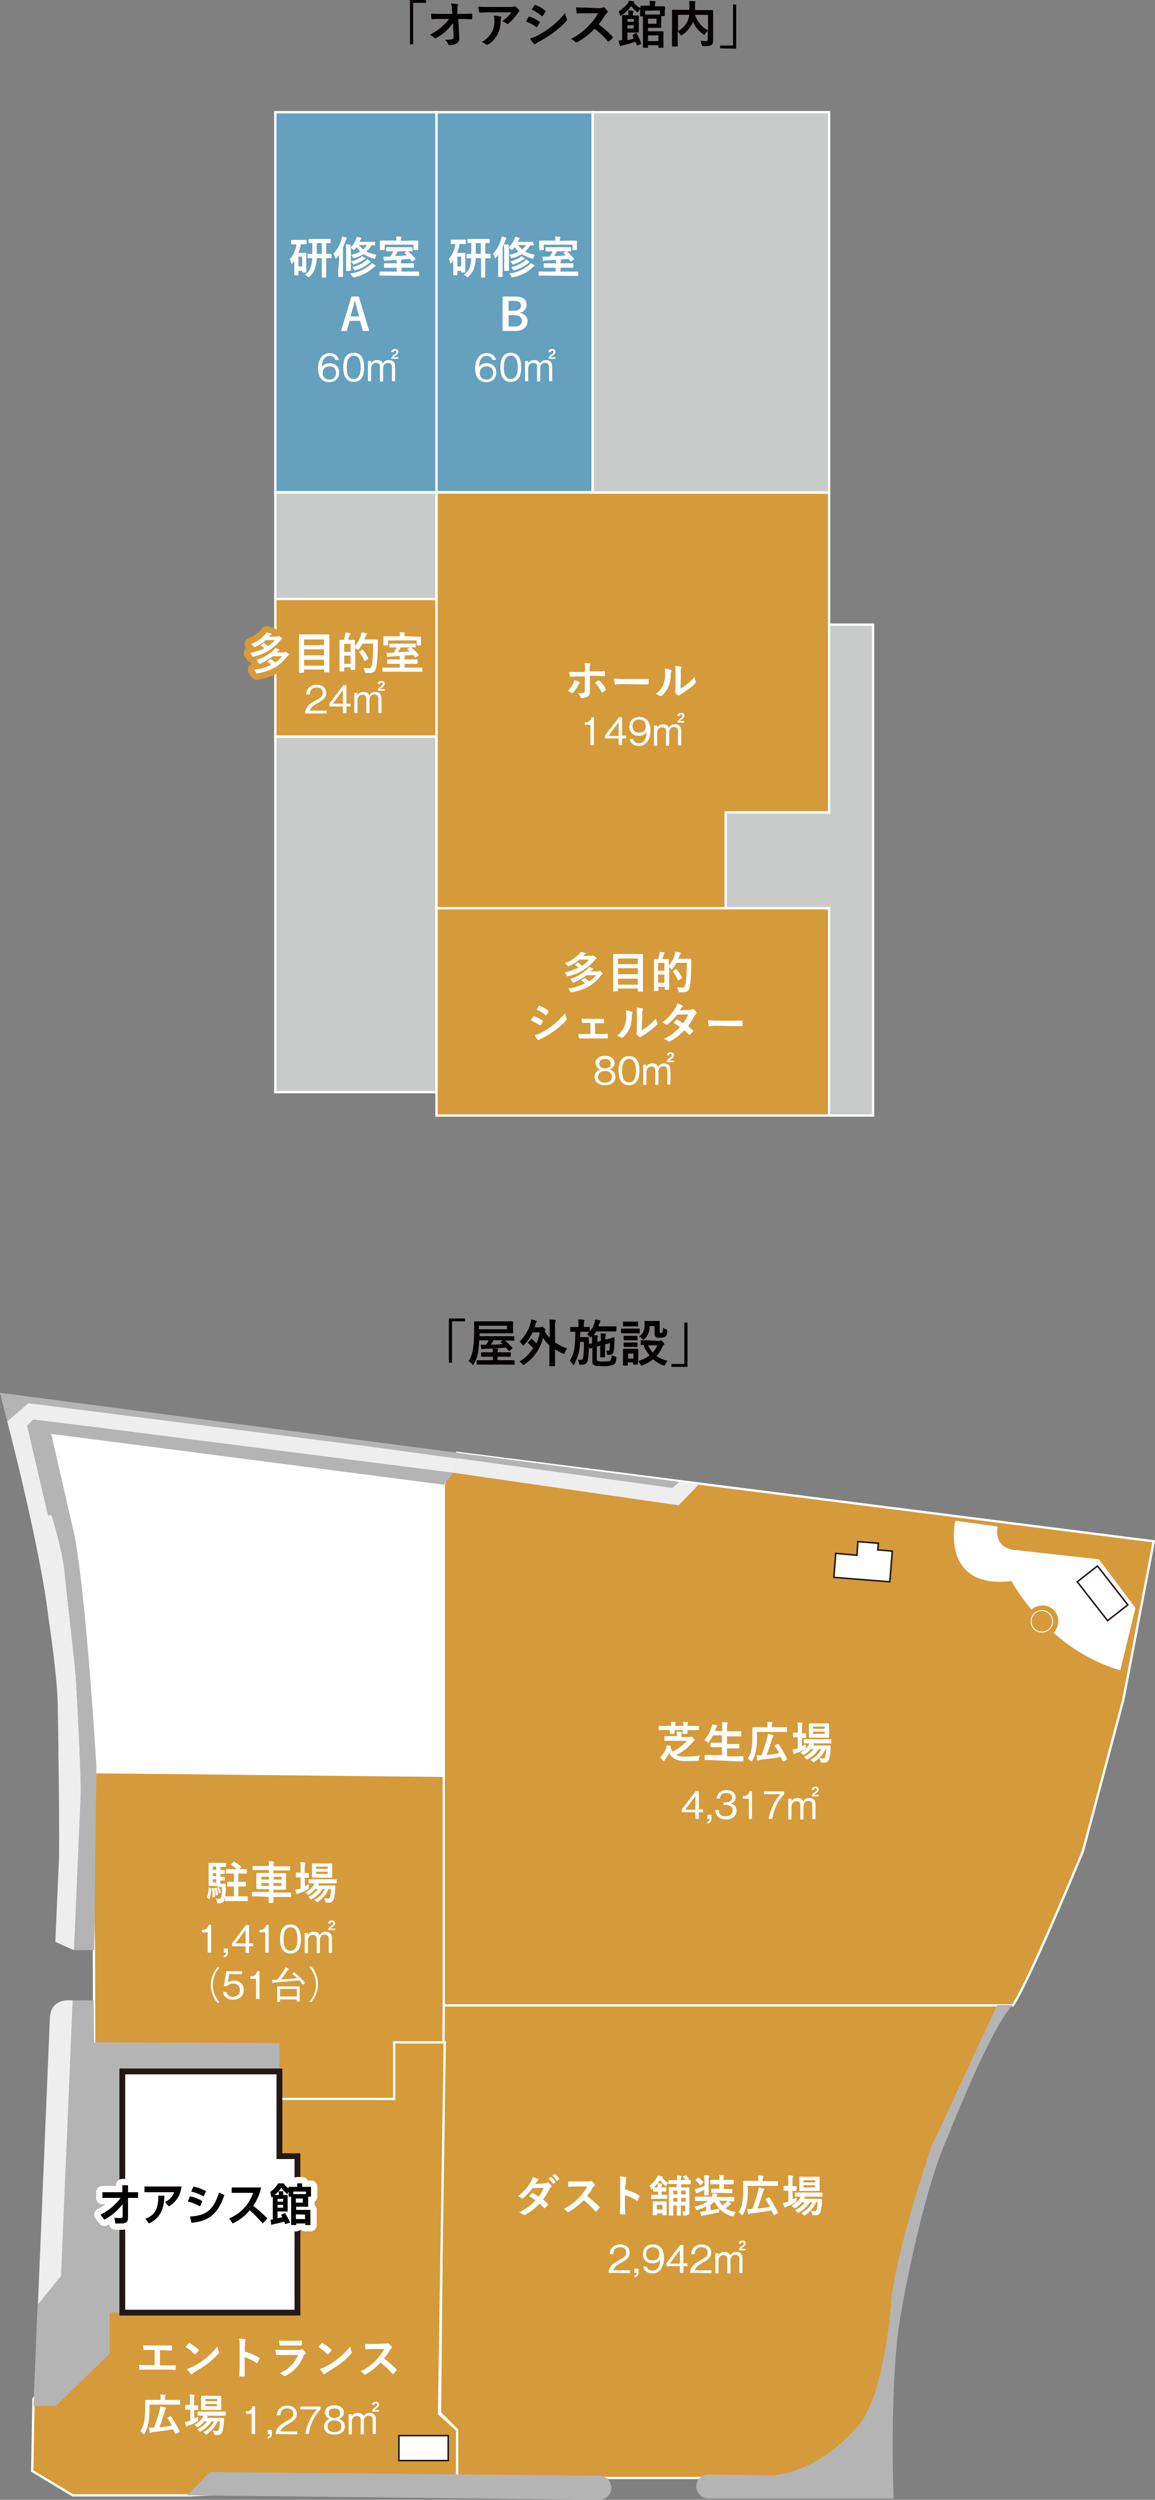 <?xml version="1.0" encoding="utf-8"?>
<!-- Generator: Adobe Illustrator 20.1.0, SVG Export Plug-In . SVG Version: 6.00 Build 0)  -->
<svg version="1.1" id="レイヤー_1" xmlns="http://www.w3.org/2000/svg" xmlns:xlink="http://www.w3.org/1999/xlink" x="0px"
	 y="0px" viewBox="0 0 365.4 790.8" style="enable-background:new 0 0 365.4 790.8;" xml:space="preserve">
<rect x="0" y="0" width="365.4" height="790.8" fill="#808080" stroke="none"/>
<style type="text/css">
	.st0{fill:#65A0BE;stroke:#FFFFFF;stroke-width:0.74;stroke-miterlimit:10;}
	.st1{fill:#C9CACA;stroke:#FFFFFF;stroke-width:0.74;stroke-miterlimit:10;}
	.st2{fill:#D59A39;stroke:#FFFFFF;stroke-width:0.74;stroke-miterlimit:10;}
	.st3{fill:#FFFFFF;}
	.st4{fill:#D59A39;stroke:#D59A39;stroke-width:4;stroke-linecap:round;stroke-linejoin:round;}
	.st5{fill:#040000;}
	.st6{fill:#B4B4B5;}
	.st7{fill:#EEEEEF;}
	.st8{fill:#FFFFFF;stroke:#231815;stroke-width:1.84;stroke-miterlimit:10;}
	.st9{fill:#FFFFFF;stroke:#231815;stroke-width:0.49;stroke-miterlimit:10;}
	.st10{fill:none;stroke:#FFFFFF;stroke-width:0.3;stroke-miterlimit:10;}
	.st11{fill:#FFFFFF;stroke:#FFFFFF;stroke-width:4;stroke-linecap:round;stroke-linejoin:round;}
	.st12{enable-background:new    ;}
</style>
<path class="st0" d="M87.1,35.5h51v120.2h-51L87.1,35.5z"/>
<path class="st1" d="M87.1,155.8v15.7v18h51v-18v-15.7H87.1z"/>
<path class="st1" d="M87.1,233h51v112.5h-51L87.1,233z"/>
<path class="st2" d="M87.1,189.5h51V233h-51L87.1,189.5z"/>
<path class="st2" d="M229.6,287.3h-91.5v65.6h124.2v-65.6H229.6z"/>
<path class="st2" d="M138.1,155.8v15.7V233v54.3h91.5V257h32.7V155.8H138.1z"/>
<path class="st0" d="M138.1,35.5h49.4v120.2h-49.4V35.5z"/>
<path class="st1" d="M228.9,35.5h-41.4v63.7v56.6h74.8v-40.5V75.4V35.5L228.9,35.5z"/>
<path class="st3" d="M95.2,77.1c-0.2,1-0.4,2-0.8,2.9h1.3h1c0,0,0.2,0,0.2,0.2s0,0.5,0,1.9v1.4V86c0,0,0,0.2-0.2,0.2h-0.9
	c-0.1,0-0.2,0-0.2-0.2v-0.3h-1.2v1.2c0,0.2,0,0.2-0.2,0.2h-0.9c-0.2,0-0.2,0-0.2-0.2s0-0.5,0-2.5v-1.9c-0.2,0.3-0.4,0.6-0.6,0.8
	s-0.2,0.2-0.2,0.2s-0.1-0.1-0.2-0.3c-0.1-0.4-0.2-0.8-0.4-1.2c1.1-1.3,1.9-3,2.1-4.7h-0.1c-1,0-1.3,0-1.4,0s-0.2,0-0.2-0.2v-1
	c0-0.1,0-0.2,0.2-0.2s0.4,0,1.4,0h1.7h1.4c0,0,0.2,0,0.2,0.2v1c0,0.1,0,0.2-0.2,0.2s-0.4,0-1.4,0L95.2,77.1z M94.4,81.2v3.1h1.2
	v-3.1H94.4z M100.2,81.6c0,1.1-0.2,2.1-0.5,3.1c-0.3,1.1-1,2.1-1.8,2.8c-0.1,0.2-0.2,0.2-0.3,0.2s-0.2-0.1-0.3-0.2
	c-0.3-0.3-0.6-0.5-0.9-0.6c0.9-0.6,1.6-1.4,1.9-2.4c0.3-0.9,0.5-1.9,0.5-2.8h-1.3c-0.1,0-0.2,0-0.2-0.2v-1c0-0.2,0-0.2,0.2-0.2
	s0.4,0,1.3,0v-3.4h-1.1c-0.1,0-0.1,0-0.1-0.1v-1c0-0.1,0-0.2,0.1-0.2s0.5,0,1.8,0h3.1h1.8c0,0,0.2,0,0.2,0.2v1c0,0.1,0,0.1-0.2,0.1
	h-1.2v3.4h1.5c0,0,0.2,0,0.2,0.2v1c0,0.1,0,0.2-0.2,0.2h-1.5v4v1.9c0,0,0,0.2-0.2,0.2h-1.1c-0.1,0-0.1,0-0.1-0.2s0-0.5,0-1.9v-4
	L100.2,81.6z M101.8,80.3v-3.4h-1.6v3.4H101.8z"/>
<path class="st3" d="M107.3,82.4c0-0.5,0-1.2,0-1.8c-0.2,0.3-0.5,0.7-0.8,1c-0.1,0.1-0.2,0.2-0.3,0.2s-0.1-0.1-0.2-0.3
	c-0.1-0.4-0.2-0.8-0.5-1.2c1.1-1.3,2-2.8,2.5-4.5c0.1-0.3,0.2-0.7,0.2-1c0.4,0.1,0.9,0.2,1.3,0.4c0.2,0.1,0.2,0.1,0.2,0.2
	s-0.1,0.2-0.1,0.2c-0.1,0.2-0.2,0.4-0.3,0.6c-0.2,0.7-0.5,1.3-0.8,2v7.1v2.1c0,0,0,0.2-0.2,0.2h-1.1c-0.1,0-0.2,0-0.2-0.2
	s0-0.8,0-2.1L107.3,82.4z M118.7,77.4c0,0.2,0,0.2-0.1,0.2s-0.3,0-1.1,0c-0.4,0.8-0.9,1.4-1.6,2c1,0.5,2.1,0.8,3.2,1
	c-0.2,0.3-0.3,0.6-0.4,0.9s-0.1,0.4-0.2,0.4s-0.2,0-0.3-0.1c-1.1-0.3-2.2-0.8-3.2-1.4c-0.9,0.5-1.8,1-2.8,1.2
	c-0.1,0-0.2,0.1-0.3,0.1s-0.2-0.1-0.3-0.3c-0.1-0.3-0.3-0.5-0.5-0.8c1-0.2,2-0.5,2.9-1c-0.4-0.4-0.8-0.9-1.1-1.4
	c-0.2,0.2-0.4,0.5-0.7,0.7s-0.2,0.2-0.3,0.2s-0.2-0.1-0.3-0.2c-0.2-0.2-0.4-0.4-0.6-0.5v5.2v1.9c0,0,0,0.2-0.2,0.2h-1.1
	c-0.1,0-0.2,0-0.2-0.2s0-0.7,0-1.9v-4.5c0-0.6,0-1.2-0.1-1.8c0.5,0,0.9,0,1.4,0.1c0.1,0,0.2,0.1,0.2,0.2s-0.1,0.2-0.1,0.3
	c-0.1,0.2-0.1,0.3-0.1,0.5c0.8-0.7,1.4-1.6,1.8-2.6c0.1-0.3,0.2-0.6,0.3-0.9l1.2,0.3c0.1,0,0.2,0.1,0.2,0.2s0,0.2-0.1,0.2
	c-0.1,0.1-0.2,0.3-0.3,0.5l-0.2,0.4h3.1h1.7c0,0,0.1,0,0.1,0.1L118.7,77.4z M117.1,83.8c0.2-0.2,0.4-0.4,0.5-0.6
	c0.4,0.2,0.7,0.5,1.1,0.7c0.1,0,0.1,0.1,0.1,0.2s-0.1,0.1-0.2,0.2c-0.2,0.1-0.3,0.2-0.4,0.3c-1.7,1.6-3.9,2.7-6.2,3.1
	c-0.1,0-0.2,0-0.3,0s-0.2-0.1-0.3-0.3c-0.2-0.3-0.4-0.6-0.6-0.9C113.1,86.3,115.3,85.3,117.1,83.8z M115.6,81.6
	c0.1,0,0.1,0.1,0.1,0.2s-0.1,0.1-0.2,0.2c-0.2,0.1-0.3,0.1-0.5,0.2c-0.9,0.6-1.9,1.1-2.9,1.4c-0.1,0-0.2,0.1-0.3,0.1
	s-0.2-0.1-0.2-0.3c-0.2-0.3-0.3-0.5-0.6-0.7c1.1-0.2,2.1-0.7,3-1.2c0.2-0.1,0.4-0.3,0.5-0.5C114.9,81.2,115.2,81.4,115.6,81.6z
	 M115.6,82.6c0.2-0.2,0.4-0.3,0.5-0.6c0.4,0.2,0.7,0.4,1,0.7c0.1,0.1,0.1,0.1,0.1,0.2s0,0.1-0.1,0.2c-0.2,0.1-0.4,0.2-0.5,0.3
	c-1.2,1-2.6,1.7-4.1,2.1c-0.1,0-0.2,0.1-0.3,0.1s-0.2-0.1-0.2-0.3c-0.1-0.3-0.3-0.6-0.6-0.8C112.8,84.2,114.3,83.6,115.6,82.6
	L115.6,82.6z M113.6,77.5c0.3,0.5,0.8,1,1.3,1.4c0.5-0.4,0.9-0.9,1.2-1.4H113.6z"/>
<path class="st3" d="M122,87.2c-1.2,0-1.7,0-1.8,0s-0.1,0-0.1-0.2v-1c0-0.1,0-0.1,0.1-0.1s0.5,0,1.8,0h3.5v-1.2h-1.9
	c-1.4,0-1.8,0-1.9,0s-0.2,0-0.2-0.2v-1c0-0.2,0-0.2,0.2-0.2s0.6,0,1.9,0h1.9c0-0.4,0-0.8-0.1-1.2c0.5,0,1,0,1.4,0.1
	c0.1,0,0.2,0.1,0.2,0.1c0,0.1,0,0.2-0.1,0.3c-0.1,0.2-0.1,0.4-0.1,0.7h2.1h1.9c0,0,0.2,0,0.2,0.2v1c0,0.1,0,0.2-0.2,0.2
	s-0.6,0-1.9,0H127v1.2h3.7h1.8c0,0,0.1,0,0.1,0.1v1.1c0,0.1,0,0.2-0.1,0.2s-0.5,0-1.8,0L122,87.2z M130.3,76.1h1.8
	c0,0,0.2,0,0.2,0.2s0,0.3,0,0.6v0.6v1.4c0,0,0,0.2-0.2,0.2H131c-0.1,0-0.2,0-0.2-0.2v-1.5h-9.1v1.5c0,0.1,0,0.2-0.2,0.2h-1.1
	c-0.2,0-0.2,0-0.2-0.2s0-0.3,0-1.4V77c0-0.4,0-0.7,0-0.7s0-0.2,0.2-0.2s0.5,0,1.8,0h3.2v-0.2c0-0.4,0-0.7-0.1-1.1c0.5,0,1,0,1.5,0.1
	c0.1,0,0.2,0.1,0.2,0.2s0,0.2-0.1,0.3c-0.1,0.2-0.1,0.4-0.1,0.6v0.2L130.3,76.1z M124.1,79.5c-1.2,0-1.6,0-1.7,0s-0.2,0-0.2-0.2
	v-0.9c0-0.1,0-0.2,0.2-0.2s0.6,0,1.7,0h4.5h1.7c0,0,0.2,0,0.2,0.2v0.9c0,0.1,0,0.2-0.2,0.2H129h0.1c0.8,0.7,1.6,1.5,2.3,2.3
	c0.1,0.1,0.1,0.2-0.1,0.3l-0.8,0.6l-0.1,0.1c-0.1,0-0.1,0-0.1-0.1l-0.6-0.8c-2.3,0.2-4.9,0.4-7.3,0.5c-0.2,0-0.3,0-0.5,0.1
	c0,0-0.1,0.1-0.2,0.1s-0.1,0-0.2-0.2c-0.1-0.4-0.2-0.8-0.2-1.2h1.4h0.8c0.3-0.5,0.6-1,0.9-1.6L124.1,79.5z M125.8,79.5
	c-0.2,0.5-0.5,1-0.8,1.5c1.2,0,2.5-0.1,3.7-0.2l-0.7-0.7c-0.1-0.1-0.1-0.1,0.1-0.2l0.7-0.4L125.8,79.5z"/>
<path class="st3" d="M116.8,104.7h-2l-0.9-3.2h-3.3l-0.9,3.2h-1.8l3.3-10.9h2.3L116.8,104.7z M113,97.9c-0.2-0.9-0.4-1.7-0.7-2.7
	h-0.1c-0.2,1-0.4,1.8-0.7,2.7l-0.6,2.2h2.7L113,97.9z"/>
<path class="st3" d="M145.4,77.1c-0.2,1-0.4,2-0.8,2.9h1.4h1c0,0,0.2,0,0.2,0.2s0,0.5,0,1.9v1.4V86c0,0,0,0.2-0.2,0.2h-1
	c-0.1,0-0.1,0-0.1-0.2v-0.3h-1.2v1.2c0,0.2,0,0.2-0.2,0.2h-0.9c-0.1,0-0.2,0-0.2-0.2s0-0.5,0-2.5v-2c-0.2,0.3-0.4,0.6-0.6,0.8
	s-0.2,0.2-0.2,0.2s-0.1-0.1-0.2-0.3c-0.1-0.4-0.2-0.8-0.4-1.2c1.1-1.3,1.9-3,2.1-4.7c-1,0-1.3,0-1.4,0s-0.1,0-0.1-0.2v-1
	c0-0.1,0-0.2,0.1-0.2s0.4,0,1.4,0h1.7h1.4c0,0,0.2,0,0.2,0.2v1c0,0.1,0,0.2-0.2,0.2s-0.4,0-1.4,0L145.4,77.1z M144.7,81.2v3.1h1.2
	v-3.1H144.7z M150.5,81.6c0,1.1-0.2,2.1-0.5,3.1c-0.3,1.1-1,2.1-1.8,2.8c-0.1,0.2-0.2,0.2-0.3,0.2s-0.1-0.1-0.3-0.2
	c-0.3-0.3-0.6-0.5-0.9-0.6c0.9-0.6,1.6-1.4,1.9-2.4c0.3-0.9,0.5-1.9,0.5-2.8h-1.3c-0.1,0-0.2,0-0.2-0.2v-1c0-0.2,0-0.2,0.2-0.2
	s0.4,0,1.3,0v-3.4H148c-0.1,0-0.1,0-0.1-0.1v-1c0-0.1,0-0.2,0.1-0.2s0.5,0,1.8,0h3.1h1.8c0,0,0.2,0,0.2,0.2v1c0,0.1,0,0.1-0.2,0.1
	h-1.2v3.4h1.5c0,0,0.2,0,0.2,0.2v1c0,0.1,0,0.2-0.2,0.2h-1.5v4v1.9c0,0,0,0.2-0.1,0.2h-1.1c-0.1,0-0.1,0-0.1-0.2s0-0.5,0-1.9v-4
	L150.5,81.6z M152.1,80.3v-3.4h-1.6v3.4H152.1z"/>
<path class="st3" d="M157.6,82.4c0-0.5,0-1.2,0-1.8c-0.2,0.3-0.5,0.7-0.8,1c-0.1,0.1-0.2,0.2-0.2,0.2s-0.1-0.1-0.1-0.3
	c-0.1-0.4-0.2-0.8-0.5-1.2c1.1-1.3,2-2.8,2.5-4.5c0.1-0.3,0.2-0.7,0.2-1c0.5,0.1,0.9,0.2,1.3,0.4c0.1,0.1,0.2,0.1,0.2,0.2
	s-0.1,0.2-0.1,0.2c-0.1,0.2-0.2,0.4-0.3,0.6c-0.2,0.7-0.5,1.3-0.8,2v7.1v2.1c0,0,0,0.2-0.2,0.2h-1.1c-0.1,0-0.1,0-0.1-0.2
	s0-0.8,0-2.1L157.6,82.4z M168.9,77.4c0,0.2,0,0.2-0.1,0.2s-0.3,0-1.1,0c-0.4,0.8-0.9,1.4-1.6,2c1,0.5,2.1,0.8,3.1,1
	c-0.2,0.3-0.4,0.6-0.4,0.9c-0.1,0.3-0.1,0.4-0.2,0.4s-0.2,0-0.3-0.1c-1.1-0.3-2.2-0.8-3.2-1.4c-0.9,0.5-1.9,1-2.9,1.2
	c-0.1,0-0.2,0.1-0.3,0.1s-0.2-0.1-0.3-0.3c-0.1-0.3-0.3-0.5-0.5-0.8c1-0.2,2-0.5,2.9-1c-0.4-0.4-0.8-0.9-1.1-1.4
	c-0.2,0.2-0.4,0.5-0.7,0.7s-0.2,0.2-0.3,0.2s-0.1-0.1-0.3-0.2c-0.2-0.2-0.4-0.4-0.6-0.5v5.2v1.9c0,0,0,0.2-0.2,0.2h-1.1
	c-0.1,0-0.2,0-0.2-0.2s0-0.7,0-1.9v-4.5c0-0.6,0-1.2-0.1-1.8c0.5,0,0.9,0,1.4,0.1c0.1,0,0.2,0.1,0.2,0.2s-0.1,0.2-0.1,0.3
	c0,0.2-0.1,0.3-0.1,0.5c0.8-0.7,1.4-1.6,1.9-2.6c0.1-0.3,0.2-0.6,0.3-0.9c0.4,0.1,0.8,0.2,1.2,0.3c0.1,0,0.2,0.1,0.2,0.2
	s0,0.2-0.1,0.2c-0.1,0.1-0.2,0.3-0.3,0.5l-0.2,0.4h3.1h1.6c0,0,0.1,0,0.1,0.1L168.9,77.4z M167.4,83.8c0.2-0.2,0.4-0.4,0.5-0.6
	c0.4,0.2,0.7,0.5,1.1,0.7c0.1,0.1,0.1,0.1,0.1,0.2s-0.1,0.1-0.2,0.2c-0.2,0.1-0.3,0.2-0.4,0.3c-1.7,1.6-3.9,2.7-6.2,3.1
	c-0.1,0-0.2,0-0.3,0s-0.2-0.1-0.3-0.3c-0.1-0.3-0.3-0.6-0.6-0.9C163.4,86.3,165.6,85.3,167.4,83.8L167.4,83.8z M165.9,81.6
	c0.1,0,0.1,0.1,0.1,0.2s-0.1,0.1-0.1,0.2c-0.2,0.1-0.3,0.1-0.5,0.2c-0.9,0.6-1.9,1.1-2.9,1.4c-0.1,0-0.2,0.1-0.3,0.1
	s-0.1-0.1-0.2-0.3c-0.2-0.3-0.4-0.5-0.6-0.7c1.1-0.2,2.1-0.7,3-1.2c0.2-0.1,0.4-0.3,0.5-0.5C165.2,81.2,165.5,81.4,165.9,81.6z
	 M165.9,82.6c0.2-0.2,0.4-0.3,0.5-0.6c0.3,0.2,0.7,0.4,1,0.7c0.1,0.1,0.1,0.1,0.1,0.2s-0.1,0.1-0.1,0.2c-0.2,0.1-0.4,0.2-0.5,0.3
	c-1.2,1-2.6,1.7-4.1,2.1c-0.1,0-0.2,0.1-0.3,0.1s-0.1-0.1-0.2-0.3c-0.2-0.3-0.4-0.6-0.6-0.8C163.1,84.2,164.6,83.6,165.9,82.6
	L165.9,82.6z M163.9,77.5c0.3,0.5,0.8,1,1.3,1.4c0.5-0.4,0.9-0.8,1.2-1.4H163.9z"/>
<path class="st3" d="M172.3,87.2c-1.2,0-1.7,0-1.8,0s-0.1,0-0.1-0.2v-1c0-0.1,0-0.1,0.1-0.1s0.5,0,1.8,0h3.5v-1.2H174
	c-1.4,0-1.8,0-1.9,0s-0.1,0-0.1-0.2v-1c0-0.2,0-0.2,0.1-0.2s0.6,0,1.9,0h1.9c0-0.4,0-0.8-0.1-1.2c0.5,0,1,0,1.5,0.1
	c0.1,0,0.2,0.1,0.2,0.1c0,0.1,0,0.2-0.1,0.3c-0.1,0.2-0.1,0.4-0.1,0.7h2.1h1.9c0,0,0.1,0,0.1,0.2v1c0,0.1,0,0.2-0.1,0.2
	s-0.6,0-1.9,0h-2.1v1.2h3.7h1.8c0,0,0.1,0,0.1,0.1v1.1c0,0.1,0,0.2-0.1,0.2s-0.5,0-1.8,0L172.3,87.2z M180.6,76.1h1.8
	c0,0,0.1,0,0.1,0.2s0,0.3,0,0.6v0.6v1.4c0,0,0,0.2-0.1,0.2h-1.1c-0.1,0-0.2,0-0.2-0.2v-1.5H172v1.5c0,0.1,0,0.2-0.1,0.2h-1.1
	c-0.1,0-0.2,0-0.2-0.2s0-0.3,0-1.4V77c0-0.4,0-0.7,0-0.7s0-0.2,0.2-0.2s0.6,0,1.8,0h3.1v-0.2c0-0.4,0-0.7-0.1-1.1c0.5,0,1,0,1.5,0.1
	c0.1,0,0.2,0.1,0.2,0.2s0,0.2-0.1,0.3c-0.1,0.2-0.1,0.4-0.1,0.6v0.2L180.6,76.1z M174.4,79.5c-1.2,0-1.6,0-1.7,0s-0.1,0-0.1-0.2
	v-0.9c0-0.1,0-0.2,0.1-0.2s0.6,0,1.7,0h4.5h1.7c0,0,0.1,0,0.1,0.2v0.9c0,0.1,0,0.2-0.1,0.2h-1.4h0.1c0.8,0.7,1.6,1.5,2.3,2.3
	c0.1,0.1,0.1,0.2-0.1,0.3l-0.8,0.6l-0.1,0.1c0,0-0.1,0-0.1-0.1l-0.6-0.8c-2.3,0.2-4.9,0.4-7.3,0.5c-0.2,0-0.3,0-0.5,0.1
	c-0.1,0-0.1,0.1-0.2,0.1s-0.1,0-0.1-0.2c-0.1-0.4-0.2-0.8-0.2-1.2h1.5h0.8c0.3-0.5,0.6-1,0.9-1.6L174.4,79.5z M176.2,79.5
	c-0.3,0.5-0.6,1-0.9,1.5c1.2,0,2.5-0.1,3.7-0.2l-0.7-0.7c-0.1-0.1-0.1-0.1,0.1-0.2l0.7-0.4L176.2,79.5z"/>
<path class="st3" d="M162.9,93.8c2.7,0,3.7,1,3.7,2.7c0,1.2-0.9,2.3-2.2,2.4V99c1.4,0.1,2.5,1.2,2.5,2.6c0,1.9-1.4,3.1-3.9,3.1h-4
	V93.8L162.9,93.8z M160.9,98.3h1.7c1.5,0,2.2-0.6,2.2-1.6s-0.5-1.5-2.1-1.5h-1.8L160.9,98.3z M160.9,103.3h2c1.4,0,2.2-0.7,2.2-1.8
	s-0.9-1.8-2.4-1.8h-1.8V103.3z"/>
<path class="st4" d="M84.1,202.5c-1,0.9-2.1,1.6-3.3,2.1c-0.1,0.1-0.2,0.1-0.3,0.1s-0.1-0.1-0.3-0.2c-0.2-0.3-0.5-0.6-0.8-0.8
	c1.7-0.6,3.2-1.6,4.4-2.9c0.2-0.2,0.4-0.5,0.5-0.7c0.5,0.1,0.9,0.2,1.4,0.3c0.1,0,0.2,0.1,0.2,0.2s-0.1,0.1-0.2,0.2
	c-0.2,0.1-0.3,0.2-0.4,0.4l-0.2,0.2h2.4c0.2,0,0.3,0,0.5-0.1c0.1,0,0.2-0.1,0.2-0.1c0.1,0,0.2,0,0.5,0.3s0.5,0.4,0.5,0.6
	c0,0.1-0.1,0.2-0.2,0.2c-0.2,0.1-0.3,0.3-0.4,0.4c-2.1,2.5-5,4.3-8.3,5c-0.4,0.1-0.4,0.1-0.6-0.3c-0.2-0.3-0.4-0.6-0.6-0.8
	c1.5-0.3,3.1-0.8,4.5-1.5c-0.3-0.3-0.6-0.6-1-0.8c-0.1,0-0.1-0.1-0.1-0.1s0-0.1,0.1-0.1l0.7-0.6c0.1-0.1,0.2-0.1,0.3,0
	c0.4,0.3,0.8,0.6,1.2,0.9c0.8-0.5,1.5-1.1,2.1-1.9L84.1,202.5z M86.3,207.6c-1.2,1-2.5,1.7-3.9,2.3c-0.1,0-0.2,0.1-0.3,0.1
	s-0.1-0.1-0.3-0.3c-0.2-0.3-0.4-0.6-0.7-0.9c2-0.6,3.9-1.7,5.4-3.1c0.2-0.2,0.4-0.4,0.5-0.7c0.4,0.1,0.8,0.2,1.2,0.4
	c0.1,0.1,0.2,0.1,0.2,0.2s0,0.1-0.2,0.2c-0.1,0.1-0.3,0.2-0.4,0.3l-0.3,0.3h2.2c0.2,0,0.3,0,0.5-0.1c0.1,0,0.1-0.1,0.2-0.1
	s0.2,0.1,0.6,0.4s0.4,0.4,0.4,0.5s-0.1,0.2-0.2,0.2c-0.2,0.1-0.3,0.3-0.4,0.4c-2.2,2.9-4.7,4.4-9.2,5.3l-0.3,0.1
	c-0.1,0-0.2-0.1-0.3-0.3c-0.2-0.3-0.4-0.7-0.6-0.9c1.9-0.2,3.7-0.8,5.4-1.6c-0.3-0.3-0.7-0.6-1.1-0.9c-0.1-0.1-0.1-0.1-0.1-0.1
	s0-0.1,0.1-0.1l0.8-0.6c0.1-0.1,0.2-0.1,0.3,0c0.4,0.3,0.9,0.6,1.3,1c0.8-0.6,1.5-1.2,2.2-2L86.3,207.6z"/>
<path class="st4" d="M94.8,212.9c-0.1,0-0.2,0-0.2-0.2s0-1,0-5.2v-2.8c0-2.8,0-3.7,0-3.8s0-0.2,0.2-0.2s0.6,0,2,0h5.2h2
	c0,0,0.2,0,0.2,0.2s0,1,0,3.3v3.2v5.2c0,0,0,0.1-0.2,0.1h-1.2c-0.1,0-0.2,0-0.2-0.1v-0.8h-6.4v0.8c0,0.1,0,0.2-0.2,0.2L94.8,212.9z
	 M96.2,204.1h6.3v-1.8h-6.3V204.1z M102.5,207.3v-1.9h-6.3v1.9H102.5z M102.5,210.6v-1.9h-6.3v1.9H102.5z"/>
<path class="st4" d="M110.7,202.4h1.4c0,0,0.2,0,0.2,0.1s0,0.6,0,1.9c0.8-0.9,1.4-2,1.8-3.2c0.1-0.4,0.2-0.8,0.3-1.2
	c0.5,0.1,0.9,0.2,1.4,0.3c0.2,0,0.3,0.1,0.3,0.2s0,0.1-0.1,0.3c-0.2,0.2-0.3,0.4-0.4,0.7s-0.2,0.5-0.3,0.8h2.6h1.4
	c0,0,0.2,0,0.2,0.2v1.2c0.1,2.4-0.1,4.7-0.4,7.1c-0.2,1.4-0.8,2.1-2.1,2.1c-0.3,0-0.7,0-1.1,0s-0.4,0-0.5-0.5
	c-0.1-0.4-0.2-0.7-0.4-1.1c0.6,0.1,1.2,0.1,1.8,0.1c0.5,0,0.7-0.5,0.9-1.2c0.3-2.2,0.4-4.4,0.3-6.6h-3.3c-0.3,0.6-0.7,1.2-1.2,1.8
	c-0.1,0.2-0.2,0.2-0.3,0.2s-0.1-0.1-0.3-0.2c-0.2-0.2-0.3-0.3-0.5-0.4v2.8v4c0,0,0,0.1-0.2,0.1h-1.1c-0.1,0-0.2,0-0.2-0.1v-0.7h-2
	v1.1c0,0.1,0,0.2-0.2,0.2h-1.1c-0.1,0-0.2,0-0.2-0.2s0-0.7,0-4.1v-2.4c0-2.4,0-3.1,0-3.2s0-0.1,0.2-0.1s0.4,0,1.2,0
	c0.2-0.5,0.3-1,0.4-1.5c0-0.3,0.1-0.5,0.1-0.8c0.5,0,1,0.1,1.4,0.2c0.1,0,0.2,0.1,0.2,0.2s0,0.1-0.1,0.2s-0.2,0.2-0.2,0.3
	c-0.2,0.4-0.3,0.9-0.5,1.3L110.7,202.4z M108.9,203.7v2.5h2v-2.5H108.9z M110.9,210v-2.6h-2v2.6H110.9z M114.5,205.6
	c0.1,0,0.1-0.1,0.2-0.1s0.1,0,0.1,0.1c0.7,0.8,1.3,1.7,1.7,2.6c0.1,0.1,0,0.2-0.1,0.3l-0.9,0.6c-0.1,0.1-0.1,0.1-0.1,0.1
	s-0.1,0-0.1-0.1c-0.4-1-1-1.9-1.6-2.7c-0.1-0.1-0.1-0.1,0.1-0.3L114.5,205.6z"/>
<path class="st4" d="M123,212.5c-1.2,0-1.7,0-1.8,0s-0.2,0-0.2-0.1v-1.1c0-0.1,0-0.1,0.2-0.1s0.5,0,1.8,0h3.5V210h-1.9
	c-1.4,0-1.8,0-1.9,0s-0.2,0-0.2-0.2v-1c0-0.1,0-0.2,0.2-0.2s0.6,0,1.9,0h1.9c0-0.4,0-0.8-0.1-1.2c0.5,0,1,0,1.5,0.1
	c0.1,0,0.2,0.1,0.2,0.1c0,0.1,0,0.2-0.1,0.3c-0.1,0.2-0.1,0.4-0.1,0.7h2.1h1.9c0,0,0.2,0,0.2,0.2v1c0,0.1,0,0.2-0.2,0.2
	s-0.6,0-1.9,0h-2v1.2h3.7h1.8c0,0,0.1,0,0.1,0.1v1.1c0,0.1,0,0.1-0.1,0.1s-0.5,0-1.8,0L123,212.5z M131.3,201.4h1.8
	c0,0,0.1,0,0.1,0.2s0,0.3,0,0.6v0.5v1.4c0,0,0,0.1-0.1,0.1H132c-0.2,0-0.2,0-0.2-0.1v-1.5h-9v1.5c0,0.1,0,0.1-0.2,0.1h-1.1
	c-0.2,0-0.2,0-0.2-0.1s0-0.3,0-1.4v-0.4c0-0.4,0-0.7,0-0.8s0-0.2,0.2-0.2s0.6,0,1.8,0h3.2v-0.2c0-0.4,0-0.7-0.1-1.1
	c0.5,0,1,0,1.5,0.1c0.1,0,0.2,0.1,0.2,0.1c0,0.1,0,0.2-0.1,0.3c-0.1,0.2-0.1,0.4-0.1,0.6v0.1L131.3,201.4z M125.1,204.8
	c-1.2,0-1.6,0-1.7,0s-0.2,0-0.2-0.2v-0.9c0-0.1,0-0.1,0.2-0.1s0.6,0,1.7,0h4.5h1.7c0,0,0.2,0,0.2,0.1v0.9c0,0.1,0,0.2-0.2,0.2H130
	h0.1c0.8,0.7,1.6,1.4,2.3,2.3c0.1,0.1,0.1,0.2-0.1,0.3l-0.8,0.6l-0.1,0.1c0,0-0.1,0-0.1-0.1l-0.6-0.8c-2.3,0.2-4.9,0.4-7.3,0.5
	c-0.2,0-0.3,0-0.5,0.1c-0.1,0-0.1,0.1-0.2,0.1s-0.1-0.1-0.2-0.2c-0.1-0.4-0.2-0.8-0.2-1.2h1.5h0.8c0.3-0.5,0.6-1,0.9-1.6
	L125.1,204.8z M126.8,204.8c-0.3,0.5-0.6,1-0.9,1.5c1.2,0,2.5-0.1,3.7-0.2l-0.7-0.7c-0.1-0.1-0.1-0.1,0.1-0.2l0.7-0.4L126.8,204.8z"
	/>
<path class="st3" d="M84.1,202.5c-1,0.9-2.1,1.6-3.3,2.1c-0.1,0.1-0.2,0.1-0.3,0.1s-0.1-0.1-0.3-0.2c-0.2-0.3-0.5-0.6-0.8-0.8
	c1.7-0.6,3.2-1.6,4.4-2.9c0.2-0.2,0.4-0.5,0.5-0.7c0.5,0.1,0.9,0.2,1.4,0.3c0.1,0,0.2,0.1,0.2,0.2s-0.1,0.1-0.2,0.2
	c-0.2,0.1-0.3,0.2-0.4,0.4l-0.2,0.2h2.4c0.2,0,0.3,0,0.5-0.1c0.1,0,0.2-0.1,0.2-0.1c0.1,0,0.2,0,0.5,0.3s0.5,0.4,0.5,0.6
	c0,0.1-0.1,0.2-0.2,0.2c-0.2,0.1-0.3,0.3-0.4,0.4c-2.1,2.5-5,4.3-8.3,5c-0.4,0.1-0.4,0.1-0.6-0.3c-0.2-0.3-0.4-0.6-0.6-0.8
	c1.5-0.3,3.1-0.8,4.5-1.5c-0.3-0.3-0.6-0.6-1-0.8c-0.1,0-0.1-0.1-0.1-0.1s0-0.1,0.1-0.1l0.7-0.6c0.1-0.1,0.2-0.1,0.3,0
	c0.4,0.3,0.8,0.6,1.2,0.9c0.8-0.5,1.5-1.1,2.1-1.9L84.1,202.5z M86.3,207.6c-1.2,1-2.5,1.7-3.9,2.3c-0.1,0-0.2,0.1-0.3,0.1
	s-0.1-0.1-0.3-0.3c-0.2-0.3-0.4-0.6-0.7-0.9c2-0.6,3.9-1.7,5.4-3.1c0.2-0.2,0.4-0.4,0.5-0.7c0.4,0.1,0.8,0.2,1.2,0.4
	c0.1,0.1,0.2,0.1,0.2,0.2s0,0.1-0.2,0.2c-0.1,0.1-0.3,0.2-0.4,0.3l-0.3,0.3h2.2c0.2,0,0.3,0,0.5-0.1c0.1,0,0.1-0.1,0.2-0.1
	s0.2,0.1,0.6,0.4s0.4,0.4,0.4,0.5s-0.1,0.2-0.2,0.2c-0.2,0.1-0.3,0.3-0.4,0.4c-2.2,2.9-4.7,4.4-9.2,5.3l-0.3,0.1
	c-0.1,0-0.2-0.1-0.3-0.3c-0.2-0.3-0.4-0.7-0.6-0.9c1.9-0.2,3.7-0.8,5.4-1.6c-0.3-0.3-0.7-0.6-1.1-0.9c-0.1-0.1-0.1-0.1-0.1-0.1
	s0-0.1,0.1-0.1l0.8-0.6c0.1-0.1,0.2-0.1,0.3,0c0.4,0.3,0.9,0.6,1.3,1c0.8-0.6,1.5-1.2,2.2-2L86.3,207.6z"/>
<path class="st3" d="M94.8,212.9c-0.1,0-0.2,0-0.2-0.2s0-1,0-5.2v-2.8c0-2.8,0-3.7,0-3.8s0-0.2,0.2-0.2s0.6,0,2,0h5.2h2
	c0,0,0.2,0,0.2,0.2s0,1,0,3.3v3.2v5.2c0,0,0,0.1-0.2,0.1h-1.2c-0.1,0-0.2,0-0.2-0.1v-0.8h-6.4v0.8c0,0.1,0,0.2-0.2,0.2L94.8,212.9z
	 M96.2,204.1h6.3v-1.8h-6.3V204.1z M102.5,207.3v-1.9h-6.3v1.9H102.5z M102.5,210.6v-1.9h-6.3v1.9H102.5z"/>
<path class="st3" d="M110.7,202.4h1.4c0,0,0.2,0,0.2,0.1s0,0.6,0,1.9c0.8-0.9,1.4-2,1.8-3.2c0.1-0.4,0.2-0.8,0.3-1.2
	c0.5,0.1,0.9,0.2,1.4,0.3c0.2,0,0.3,0.1,0.3,0.2s0,0.1-0.1,0.3c-0.2,0.2-0.3,0.4-0.4,0.7s-0.2,0.5-0.3,0.8h2.6h1.4
	c0,0,0.2,0,0.2,0.2v1.2c0.1,2.4-0.1,4.7-0.4,7.1c-0.2,1.4-0.8,2.1-2.1,2.1c-0.3,0-0.7,0-1.1,0s-0.4,0-0.5-0.5
	c-0.1-0.4-0.2-0.7-0.4-1.1c0.6,0.1,1.2,0.1,1.8,0.1c0.5,0,0.7-0.5,0.9-1.2c0.3-2.2,0.4-4.4,0.3-6.6h-3.3c-0.3,0.6-0.7,1.2-1.2,1.8
	c-0.1,0.2-0.2,0.2-0.3,0.2s-0.1-0.1-0.3-0.2c-0.2-0.2-0.3-0.3-0.5-0.4v2.8v4c0,0,0,0.1-0.2,0.1h-1.1c-0.1,0-0.2,0-0.2-0.1v-0.7h-2
	v1.1c0,0.1,0,0.2-0.2,0.2h-1.1c-0.1,0-0.2,0-0.2-0.2s0-0.7,0-4.1v-2.4c0-2.4,0-3.1,0-3.2s0-0.1,0.2-0.1s0.4,0,1.2,0
	c0.2-0.5,0.3-1,0.4-1.5c0-0.3,0.1-0.5,0.1-0.8c0.5,0,1,0.1,1.4,0.2c0.1,0,0.2,0.1,0.2,0.2s0,0.1-0.1,0.2s-0.2,0.2-0.2,0.3
	c-0.2,0.4-0.3,0.9-0.5,1.3L110.7,202.4z M108.9,203.7v2.5h2v-2.5H108.9z M110.9,210v-2.6h-2v2.6H110.9z M114.5,205.6
	c0.1,0,0.1-0.1,0.2-0.1s0.1,0,0.1,0.1c0.7,0.8,1.3,1.7,1.7,2.6c0.1,0.1,0,0.2-0.1,0.3l-0.9,0.6c-0.1,0.1-0.1,0.1-0.1,0.1
	s-0.1,0-0.1-0.1c-0.4-1-1-1.9-1.6-2.7c-0.1-0.1-0.1-0.1,0.1-0.3L114.5,205.6z"/>
<path class="st3" d="M123,212.5c-1.2,0-1.7,0-1.8,0s-0.2,0-0.2-0.1v-1.1c0-0.1,0-0.1,0.2-0.1s0.5,0,1.8,0h3.5V210h-1.9
	c-1.4,0-1.8,0-1.9,0s-0.2,0-0.2-0.2v-1c0-0.1,0-0.2,0.2-0.2s0.6,0,1.9,0h1.9c0-0.4,0-0.8-0.1-1.2c0.5,0,1,0,1.5,0.1
	c0.1,0,0.2,0.1,0.2,0.1c0,0.1,0,0.2-0.1,0.3c-0.1,0.2-0.1,0.4-0.1,0.7h2.1h1.9c0,0,0.2,0,0.2,0.2v1c0,0.1,0,0.2-0.2,0.2
	s-0.6,0-1.9,0h-2v1.2h3.7h1.8c0,0,0.1,0,0.1,0.1v1.1c0,0.1,0,0.1-0.1,0.1s-0.5,0-1.8,0L123,212.5z M131.3,201.4h1.8
	c0,0,0.1,0,0.1,0.2s0,0.3,0,0.6v0.5v1.4c0,0,0,0.1-0.1,0.1H132c-0.2,0-0.2,0-0.2-0.1v-1.5h-9v1.5c0,0.1,0,0.1-0.2,0.1h-1.1
	c-0.2,0-0.2,0-0.2-0.1s0-0.3,0-1.4v-0.4c0-0.4,0-0.7,0-0.8s0-0.2,0.2-0.2s0.6,0,1.8,0h3.2v-0.2c0-0.4,0-0.7-0.1-1.1
	c0.5,0,1,0,1.5,0.1c0.1,0,0.2,0.1,0.2,0.1c0,0.1,0,0.2-0.1,0.3c-0.1,0.2-0.1,0.4-0.1,0.6v0.1L131.3,201.4z M125.1,204.8
	c-1.2,0-1.6,0-1.7,0s-0.2,0-0.2-0.2v-0.9c0-0.1,0-0.1,0.2-0.1s0.6,0,1.7,0h4.5h1.7c0,0,0.2,0,0.2,0.1v0.9c0,0.1,0,0.2-0.2,0.2H130
	h0.1c0.8,0.7,1.6,1.4,2.3,2.3c0.1,0.1,0.1,0.2-0.1,0.3l-0.8,0.6l-0.1,0.1c0,0-0.1,0-0.1-0.1l-0.6-0.8c-2.3,0.2-4.9,0.4-7.3,0.5
	c-0.2,0-0.3,0-0.5,0.1c-0.1,0-0.1,0.1-0.2,0.1s-0.1-0.1-0.2-0.2c-0.1-0.4-0.2-0.8-0.2-1.2h1.5h0.8c0.3-0.5,0.6-1,0.9-1.6
	L125.1,204.8z M126.8,204.8c-0.3,0.5-0.6,1-0.9,1.5c1.2,0,2.5-0.1,3.7-0.2l-0.7-0.7c-0.1-0.1-0.1-0.1,0.1-0.2l0.7-0.4L126.8,204.8z"
	/>
<path class="st3" d="M183.2,215.8c0.1,0.1,0.2,0.2,0.2,0.3s0,0.1-0.1,0.2c-0.2,0.1-0.3,0.3-0.4,0.5c-0.4,0.8-0.9,1.6-1.6,2.3
	c-0.1,0.1-0.2,0.2-0.3,0.2s-0.1,0-0.2-0.1c-0.4-0.3-0.8-0.5-1.2-0.6c0.7-0.7,1.3-1.5,1.7-2.3c0.2-0.4,0.3-0.7,0.4-1.1
	C182.3,215.3,182.8,215.5,183.2,215.8L183.2,215.8z M185.1,211.9c0-0.7,0-1.4-0.2-2.2c0.7,0.1,1.4,0.1,1.7,0.2
	c0.2,0,0.2,0.1,0.2,0.2s0,0.2-0.1,0.2c-0.2,0.5-0.2,0.9-0.1,1.4v0.7h1.7c1.2,0,2.2,0,2.9-0.1c0.1,0,0.2,0.1,0.2,0.2v1.1
	c0,0.2-0.1,0.3-0.2,0.3c-0.9,0-1.9-0.1-2.9-0.1h-1.7v2.8v2.4c0.1,0.6-0.3,1.2-0.8,1.4c-0.6,0.3-1.2,0.4-1.8,0.5
	c-0.2,0-0.2-0.1-0.3-0.3c-0.2-0.5-0.5-0.9-0.9-1.3c0.6,0,1.3,0,1.9-0.2c0.2-0.1,0.3-0.2,0.3-0.6V214h-2.2c-0.8,0-1.8,0.1-2.4,0.1
	c-0.1,0-0.2-0.1-0.2-0.3s-0.1-0.9-0.1-1.3c1.1,0.1,1.9,0.1,2.6,0.1h2.2L185.1,211.9z M189.2,215.3c0.1,0,0.1-0.1,0.2-0.1
	s0.2,0.1,0.2,0.1c0.8,0.7,1.5,1.6,2,2.6c0,0.1,0.1,0.1,0.1,0.2s-0.1,0.2-0.1,0.2c-0.3,0.3-0.6,0.5-0.9,0.7c0,0-0.1,0.1-0.2,0.1
	s-0.1,0-0.1-0.1c-0.6-1.1-1.3-2.1-2.1-2.9C188.5,215.7,188.9,215.5,189.2,215.3L189.2,215.3z"/>
<path class="st3" d="M196.9,216.4c-0.7,0-1.4,0-2.1,0.2c-0.2,0-0.3-0.1-0.3-0.3c-0.1-0.6-0.2-1.1-0.2-1.7c1,0.1,2,0.2,3,0.2h4.5h3.2
	c0.2,0,0.2,0,0.2,0.2v1.3c0,0.2-0.1,0.2-0.2,0.2h-3.1L196.9,216.4z"/>
<path class="st3" d="M212.2,211.9c0.2,0.1,0.3,0.2,0.2,0.4c-0.1,0.3-0.2,0.7-0.2,1c0,1.4-0.2,2.8-0.8,4.1c-0.5,1-1.1,1.9-2,2.6
	c-0.1,0.1-0.2,0.2-0.4,0.2c-0.1,0-0.2,0-0.3-0.1c-0.4-0.2-0.8-0.4-1.2-0.6c1-0.7,1.8-1.7,2.3-2.8c0.5-1.3,0.7-2.6,0.6-4
	c0-0.4,0-0.8-0.1-1.2C211,211.6,211.6,211.7,212.2,211.9L212.2,211.9z M215.3,217.8c0.7-0.4,1.4-0.8,2-1.3c0.9-0.7,1.7-1.5,2.4-2.4
	c0.1,0.5,0.2,1,0.4,1.4c0,0.1,0.1,0.1,0.1,0.2s-0.1,0.2-0.2,0.4c-0.6,0.7-1.3,1.3-2.1,1.8c-0.8,0.6-1.6,1.2-2.5,1.7
	c-0.2,0.2-0.3,0.2-0.4,0.3s-0.2,0.1-0.3,0.1s-0.2-0.1-0.3-0.1c-0.3-0.2-0.6-0.5-0.8-0.9c-0.1-0.1-0.1-0.2-0.1-0.3s0-0.1,0.1-0.2
	c0.1-0.2,0.1-0.4,0.1-1.1V213c0-0.8,0-1.6-0.1-2.4l1.8,0.3c0.2,0,0.2,0.1,0.2,0.2s0,0.2-0.1,0.4c-0.2,0.5-0.2,1-0.1,1.6L215.3,217.8
	z"/>
<path class="st3" d="M183.4,303.5c-1,0.9-2.1,1.6-3.3,2.1c-0.1,0.1-0.2,0.1-0.3,0.1s-0.1-0.1-0.3-0.2c-0.2-0.3-0.5-0.6-0.8-0.8
	c1.7-0.6,3.2-1.6,4.5-2.9c0.2-0.2,0.4-0.5,0.5-0.7c0.5,0.1,0.9,0.2,1.4,0.3c0.1,0,0.2,0.1,0.2,0.2s0,0.1-0.2,0.2s-0.3,0.2-0.4,0.4
	l-0.2,0.2h2.4c0.2,0,0.3,0,0.5-0.1h0.2c0.1,0,0.2,0,0.6,0.3s0.5,0.4,0.5,0.6c0,0.1-0.1,0.2-0.2,0.2c-0.2,0.1-0.3,0.3-0.4,0.4
	c-2.1,2.5-5,4.3-8.3,5c-0.4,0.1-0.4,0.1-0.6-0.3c-0.2-0.3-0.4-0.6-0.6-0.8c1.5-0.4,3-0.9,4.4-1.6c-0.3-0.3-0.6-0.5-1-0.8
	c-0.1-0.1-0.1-0.1-0.1-0.1s0-0.1,0.1-0.1l0.7-0.5c0.1-0.1,0.2-0.1,0.3,0c0.4,0.3,0.8,0.6,1.2,0.9c0.8-0.5,1.5-1.1,2.1-1.9
	L183.4,303.5z M185.5,308.5c-1.2,1-2.5,1.7-3.9,2.3c-0.1,0-0.2,0.1-0.3,0.1s-0.1-0.1-0.2-0.3c-0.2-0.3-0.4-0.6-0.7-0.9
	c2-0.6,3.9-1.7,5.4-3.1c0.2-0.2,0.4-0.4,0.5-0.7c0.4,0.1,0.8,0.2,1.2,0.4c0.1,0,0.2,0.1,0.2,0.2s0,0.1-0.2,0.2
	c-0.1,0.1-0.3,0.2-0.4,0.3l-0.3,0.3h2.2c0.2,0,0.3,0,0.5-0.1c0.1,0,0.1-0.1,0.2-0.1s0.2,0,0.6,0.4s0.4,0.4,0.4,0.5s-0.1,0.2-0.2,0.2
	c-0.2,0.1-0.3,0.3-0.4,0.4c-2.2,2.9-4.6,4.4-9.2,5.3c-0.1,0-0.2,0-0.3,0s-0.2-0.1-0.3-0.3c-0.1-0.3-0.3-0.7-0.6-0.9
	c1.9-0.2,3.7-0.8,5.4-1.6c-0.3-0.3-0.7-0.6-1.1-0.9c-0.1,0-0.1-0.1-0.1-0.1l0.1-0.1l0.8-0.5c0.1-0.1,0.2-0.1,0.3,0
	c0.4,0.3,0.9,0.6,1.3,1c0.8-0.6,1.5-1.2,2.2-2L185.5,308.5z"/>
<path class="st3" d="M194.1,313.8c-0.1,0-0.1,0-0.1-0.1s0-1,0-5.2v-2.8c0-2.8,0-3.7,0-3.8s0-0.1,0.1-0.1s0.6,0,2,0h5.2h2
	c0,0,0.1,0,0.1,0.1s0,1,0,3.3v3.2v5.1c0,0,0,0.2-0.1,0.2h-1.4c-0.1,0-0.1,0-0.1-0.2v-0.8h-6.3v0.8c0,0.1,0,0.1-0.2,0.1h-1.2V313.8z
	 M195.5,305h6.3v-1.8h-6.3V305z M201.8,308.2v-1.9h-6.3v1.9H201.8z M201.8,311.5v-1.9h-6.3v1.9H201.8z"/>
<path class="st3" d="M210,303.4h1.4c0,0,0.2,0,0.2,0.1s0,0.6,0,1.9c0.8-0.9,1.4-2,1.8-3.2c0.1-0.4,0.2-0.8,0.3-1.2
	c0.5,0.1,0.9,0.2,1.4,0.3c0.2,0.1,0.3,0.1,0.3,0.2s0,0.1-0.1,0.3c-0.2,0.2-0.3,0.4-0.4,0.7s-0.2,0.5-0.3,0.8h2.5h1.4
	c0,0,0.2,0,0.2,0.2v1.2c0,2.4-0.1,4.8-0.4,7.1c-0.2,1.4-0.8,2.1-2.1,2.1c-0.3,0-0.7,0-1.1,0s-0.4,0-0.5-0.5
	c-0.1-0.4-0.2-0.7-0.4-1.1c0.6,0.1,1.2,0.1,1.8,0.1c0.5,0,0.7-0.5,0.9-1.2c0.3-2.2,0.4-4.4,0.4-6.6H214c-0.4,0.6-0.7,1.2-1.2,1.8
	c-0.1,0.2-0.2,0.3-0.3,0.3s-0.1-0.1-0.3-0.3s-0.3-0.3-0.5-0.4v2.9v4c0,0,0,0.2-0.2,0.2h-1.1c-0.1,0-0.1,0-0.1-0.2v-0.7h-2v1.1
	c0,0.1,0,0.2-0.2,0.2H207c-0.1,0-0.1,0-0.1-0.2s0-0.8,0-4.1v-2.5c0-2.4,0-3.1,0-3.2s0-0.1,0.1-0.1s0.4,0,1.2,0
	c0.2-0.5,0.3-1,0.4-1.5c0.1-0.3,0.1-0.5,0.1-0.8c0.5,0.1,1,0.1,1.4,0.2c0.1,0,0.2,0.1,0.2,0.2s0,0.1-0.1,0.2s-0.2,0.2-0.2,0.3
	c-0.2,0.4-0.3,0.9-0.5,1.3L210,303.4z M208.2,304.6v2.5h2v-2.5H208.2z M210.2,310.9v-2.6h-2v2.6H210.2z M213.8,306.6l0.1-0.1
	c0,0,0.1,0,0.1,0.1c0.7,0.8,1.3,1.7,1.7,2.6c0.1,0.1,0.1,0.2-0.1,0.3l-0.9,0.6c-0.1,0-0.1,0.1-0.1,0.1s-0.1,0-0.1-0.1
	c-0.4-1-1-1.9-1.6-2.7c-0.1-0.1-0.1-0.1,0.1-0.2L213.8,306.6z"/>
<path class="st3" d="M168.7,321.6c0.1-0.1,0.1-0.2,0.3-0.1c1,0.3,1.9,0.8,2.7,1.4c0.1,0.1,0.1,0.1,0.1,0.2s0,0.1-0.1,0.1
	c-0.2,0.4-0.4,0.7-0.6,1.1c-0.1,0.1-0.1,0.1-0.2,0.1s-0.1,0-0.2-0.1c-0.9-0.6-1.8-1.1-2.8-1.5C168.3,322.2,168.5,321.8,168.7,321.6z
	 M171,326.8c1.4-0.7,2.6-1.5,3.8-2.4c1.5-1.2,2.8-2.5,4-3.9c0.1,0.5,0.2,1.1,0.4,1.6c0,0.1,0.1,0.2,0.1,0.3s-0.1,0.2-0.1,0.3
	c-1.1,1.2-2.3,2.3-3.6,3.2c-1.3,1-2.7,1.9-4.2,2.6c-0.3,0.1-0.6,0.3-0.8,0.5c-0.1,0.1-0.3,0.1-0.4,0l-0.1-0.1
	c-0.4-0.4-0.7-0.9-1-1.4C169.8,327.3,170.4,327.1,171,326.8L171,326.8z M170.4,318.3c0.1-0.2,0.2-0.2,0.4-0.1c1,0.4,1.8,0.9,2.6,1.5
	c0.1,0,0.1,0.1,0.1,0.2v0.2c-0.2,0.4-0.4,0.7-0.7,1c0,0.1-0.1,0.1-0.1,0.1c-0.1,0-0.2,0-0.2-0.1c-0.8-0.7-1.7-1.3-2.7-1.7
	L170.4,318.3z"/>
<path class="st3" d="M188.3,327.1h1.5c0.7,0,1.5,0,2.3-0.1c0.1,0,0.2,0.1,0.2,0.3v0.9c0,0.2-0.1,0.3-0.2,0.3h-2.2h-4.4
	c-0.8,0-1.5,0-2.1,0c-0.2,0-0.2-0.1-0.3-0.3c-0.1-0.4-0.1-0.8-0.1-1.1h2.4h1.4v-3.5h-2.5c-0.1,0-0.2-0.1-0.2-0.3
	c0-0.4-0.1-0.7-0.1-1.1c0.6,0.1,1.3,0.1,1.9,0.1h3.1h1.9c0.2,0,0.2,0.1,0.2,0.2s0,0.6,0,0.9s-0.1,0.3-0.3,0.3H189h-0.8L188.3,327.1z
	"/>
<path class="st3" d="M199.9,320c0.2,0.1,0.3,0.2,0.2,0.4c-0.1,0.3-0.2,0.7-0.2,1c0,1.4-0.2,2.8-0.8,4.1c-0.5,1-1.1,1.9-2,2.6
	c-0.1,0.1-0.2,0.2-0.4,0.2c-0.1,0-0.2-0.1-0.3-0.1c-0.4-0.2-0.8-0.4-1.2-0.6c1-0.7,1.8-1.7,2.3-2.8c0.5-1.3,0.7-2.6,0.6-4
	c0-0.4,0-0.8-0.1-1.2C198.7,319.8,199.3,319.9,199.9,320z M203,325.9c0.7-0.4,1.4-0.8,2-1.3c0.9-0.7,1.7-1.5,2.5-2.4
	c0.1,0.5,0.2,1,0.4,1.4c0,0.1,0.1,0.2,0.1,0.2c0,0.1,0,0.2-0.2,0.4c-0.6,0.6-1.3,1.2-2.1,1.8s-1.6,1.2-2.5,1.7
	c-0.1,0.1-0.3,0.2-0.4,0.3s-0.2,0.1-0.3,0.1s-0.2,0-0.3-0.1c-0.3-0.2-0.6-0.5-0.8-0.9c-0.1-0.1-0.1-0.2-0.1-0.3s0-0.1,0.1-0.2
	c0.1-0.2,0.1-0.4,0.1-1.1v-4.4c0-0.8,0-1.6-0.1-2.4c0.6,0.1,1.2,0.2,1.8,0.3c0.2,0,0.2,0.1,0.2,0.2s0,0.2-0.1,0.4
	c-0.2,0.5-0.2,1-0.1,1.5L203,325.9z"/>
<path class="st3" d="M218.2,319.5c0.3,0,0.5-0.1,0.8-0.2c0.1-0.1,0.2-0.1,0.2-0.1c0.1,0,0.2,0.1,0.2,0.1c0.4,0.2,0.7,0.5,0.9,0.9
	c0.1,0.1,0.1,0.2,0.1,0.2c0,0.1-0.1,0.2-0.2,0.3c-0.2,0.1-0.3,0.3-0.4,0.5c-0.6,1.2-1.3,2.3-2.1,3.4c0.5,0.4,1,0.9,1.5,1.4
	c0.1,0.1,0.1,0.1,0.1,0.2s0,0.1-0.1,0.2c-0.3,0.3-0.6,0.6-0.9,0.9c0,0-0.1,0.1-0.2,0.1s-0.1,0-0.2-0.1c-0.4-0.5-0.9-0.9-1.4-1.4
	c-1.3,1.4-2.8,2.6-4.5,3.5c-0.1,0.1-0.2,0.1-0.4,0.1c-0.1,0-0.2-0.1-0.3-0.1c-0.4-0.3-0.8-0.6-1.3-0.7c1.9-0.9,3.7-2.2,5.1-3.8
	c-0.6-0.5-1.3-0.9-2-1.3c0.3-0.3,0.6-0.7,0.9-1c0.1,0,0.1-0.1,0.2-0.1s0.1,0,0.1,0.1c0.6,0.3,1.2,0.7,1.8,1.1
	c0.7-0.9,1.2-1.8,1.6-2.8l-3.5,0.1c-0.9,1.2-1.9,2.2-3,3.1c-0.1,0.1-0.2,0.1-0.3,0.1s-0.2,0-0.2-0.1c-0.4-0.3-0.8-0.5-1.2-0.6
	c1.6-1.2,3-2.7,4-4.4c0.4-0.5,0.6-1.1,0.8-1.7c0.6,0.2,1.1,0.4,1.6,0.7c0.1,0,0.1,0.1,0.1,0.2s-0.1,0.2-0.2,0.3s-0.2,0.2-0.3,0.3
	c-0.1,0.2-0.2,0.3-0.4,0.7L218.2,319.5z"/>
<path class="st3" d="M226.6,324.5c-0.7,0-1.4,0-2.1,0.2c-0.2,0-0.3-0.1-0.3-0.3c-0.1-0.6-0.2-1.1-0.2-1.7c1,0.1,2,0.2,3,0.2h4.5h3.2
	c0.2,0,0.2,0,0.2,0.2v1.3c0,0.2,0,0.2-0.2,0.2h-3.1L226.6,324.5z"/>
<path class="st5" d="M134.8,0v0.9h-4.1V14h-1V0H134.8z"/>
<path class="st5" d="M143.3,7.3c-0.6,0.9-1.4,1.7-2.2,2.5c-0.9,0.9-2,1.6-3.1,2.2c-0.1,0.1-0.2,0.1-0.4,0.1c-0.1,0-0.2-0.1-0.3-0.2
	c-0.4-0.4-0.8-0.7-1.3-0.9c1.3-0.7,2.6-1.5,3.7-2.5c0.9-0.7,1.7-1.6,2.4-2.5h-2.8c-0.8,0-1.7,0-2.6,0.1c-0.1,0-0.2-0.1-0.2-0.3
	c-0.1-0.5-0.1-1-0.1-1.5c1,0.1,1.9,0.1,2.9,0.1h3.8L143,3c0-0.6-0.1-1.3-0.3-1.9c0.7,0,1.3,0.1,2,0.2c0.2,0,0.2,0.1,0.2,0.2
	s0,0.2-0.1,0.2c-0.1,0.5-0.1,1-0.1,1.5v1.2h1.4c1.1,0,1.9,0,3.1-0.1c0.2,0,0.2,0.1,0.2,0.2v1.4c0,0.1-0.1,0.2-0.2,0.2
	c-1.2,0-2.1-0.1-3.1-0.1H145l0.3,6c0.1,0.7-0.2,1.3-0.8,1.7c-0.7,0.4-1.4,0.6-2.2,0.6c-0.3,0-0.4-0.1-0.5-0.3
	c-0.2-0.6-0.6-1.1-1.1-1.4c0.8,0,1.5,0,2.3-0.2c0.4-0.1,0.5-0.2,0.5-0.9L143.3,7.3z"/>
<path class="st5" d="M154.7,3.9c-0.9,0-1.9,0.1-2.8,0.1c-0.1,0-0.3-0.1-0.3-0.2c-0.1-0.6-0.2-1.1-0.3-1.7c1.1,0.1,2,0.1,3.2,0.1h6.9
	c0.4,0,0.7,0,1.1-0.1c0.1,0,0.2-0.1,0.3-0.1c0.2,0,0.3,0.1,0.4,0.2c0.4,0.3,0.7,0.6,1,1c0.1,0.1,0.1,0.2,0.1,0.3s-0.1,0.3-0.2,0.3
	c-0.2,0.1-0.3,0.3-0.4,0.5c-0.8,1.2-1.7,2.2-2.8,3.1c-0.1,0.1-0.2,0.2-0.3,0.2s-0.3-0.1-0.4-0.2c-0.4-0.3-0.8-0.5-1.3-0.7
	c1.1-0.8,2.1-1.7,2.9-2.8L154.7,3.9z M155.6,10.2c0.6-1.2,0.9-2.5,0.8-3.8c0-0.5,0-1-0.2-1.5c0.7,0.1,1.4,0.2,2.1,0.3
	c0.2,0,0.3,0.2,0.3,0.3s0,0.2-0.1,0.3c-0.1,0.2-0.1,0.4-0.1,0.7c0,1.5-0.3,3-1,4.4c-0.7,1.3-1.6,2.4-2.9,3.1
	c-0.1,0.1-0.3,0.2-0.4,0.2s-0.2-0.1-0.3-0.1c-0.4-0.4-0.9-0.6-1.4-0.8C153.7,12.6,154.8,11.5,155.6,10.2L155.6,10.2z"/>
<path class="st5" d="M167.2,5.4c0.1-0.1,0.2-0.2,0.3-0.2c1.1,0.4,2.1,0.9,3.1,1.6c0.1,0.1,0.2,0.2,0.2,0.2c0,0.1,0,0.1-0.1,0.2
	c-0.2,0.4-0.4,0.8-0.7,1.2c-0.1,0.1-0.1,0.2-0.2,0.2s-0.1,0-0.2-0.1c-1-0.7-2.1-1.3-3.2-1.7C166.7,6.2,167,5.7,167.2,5.4L167.2,5.4z
	 M169.8,11.4c1.5-0.8,3-1.7,4.4-2.8c1.7-1.3,3.2-2.8,4.6-4.5c0.1,0.6,0.2,1.2,0.5,1.8c0,0.1,0.1,0.2,0.1,0.3s-0.1,0.3-0.2,0.4
	c-1.2,1.4-2.6,2.6-4.1,3.7s-3.1,2.1-4.8,3c-0.3,0.2-0.6,0.3-0.9,0.6c-0.1,0.1-0.2,0.1-0.2,0.1c-0.1,0-0.3-0.1-0.3-0.2
	c-0.5-0.5-0.9-1-1.2-1.6C168.3,12,169.1,11.7,169.8,11.4L169.8,11.4z M169.1,1.7c0.1-0.2,0.2-0.2,0.4-0.1c1.1,0.4,2.1,1,3,1.8
	c0.1,0,0.1,0.1,0.1,0.2s0,0.1-0.1,0.2c-0.2,0.4-0.5,0.8-0.8,1.2c0,0.1-0.1,0.1-0.2,0.1S171.3,5,171.3,5c-1-0.8-2-1.5-3.1-2
	L169.1,1.7z"/>
<path class="st5" d="M189.6,2.6c0.4,0,0.8,0,1.1-0.2c0,0,0.1-0.1,0.2-0.1s0.2,0.1,0.3,0.1c0.4,0.3,0.7,0.7,1,1.1
	c0,0.1,0.1,0.1,0.1,0.2s-0.1,0.2-0.2,0.3c-0.2,0.2-0.4,0.4-0.6,0.7c-0.6,1-1.3,2-2.1,3c1.6,1.2,3.1,2.5,4.4,3.9
	c0.1,0.1,0.1,0.1,0.1,0.2s0,0.2-0.1,0.2c-0.3,0.4-0.7,0.8-1.1,1.1c-0.1,0.1-0.1,0.1-0.2,0.1s-0.2-0.1-0.2-0.1
	c-1.2-1.5-2.6-2.8-4.2-4c-1.6,1.7-3.4,3.1-5.4,4.2c-0.1,0.1-0.2,0.1-0.4,0.1c-0.1,0-0.2-0.1-0.3-0.1c-0.4-0.4-0.8-0.8-1.4-1
	c2.1-1,4-2.4,5.6-4.1c1.2-1.2,2.2-2.5,3-4h-4.1c-0.8,0-1.7,0-2.5,0.1c-0.1,0-0.2-0.1-0.2-0.3c-0.1-0.6-0.1-1.1-0.1-1.7
	c0.9,0.1,1.7,0.1,2.7,0.1L189.6,2.6z"/>
<path class="st5" d="M210.3,3.4v1.5c0,0,0,0.2-0.2,0.2h-0.9V6v1.3v1.3c0,0,0,0.2-0.2,0.2s-0.5,0-1.6,0H205v1.1h3h1.7
	c0,0,0.2,0,0.2,0.2s0,0.5,0,1.4v2v1.4c0,0,0,0.2-0.2,0.2h-1.2c-0.2,0-0.2,0-0.2-0.2v-0.6H205v0.6c0,0.2,0,0.2-0.2,0.2h-1.2
	c-0.2,0-0.2,0-0.2-0.2s0-0.8,0-2.2V7c0-0.9,0-1.5,0-1.8h-0.7c-0.2,0-0.2,0-0.2-0.2s0-0.3,0-1.5V2.8c-0.2,0.2-0.4,0.5-0.5,0.8
	c-0.1,0.2-0.1,0.3-0.2,0.3s-0.3-0.1-0.4-0.2c-0.7-0.5-1.2-1.1-1.7-1.8c-0.8,1.1-1.8,2.1-3,2.9c-0.1,0.1-0.2,0.1-0.4,0.2
	c-0.1,0-0.1-0.1-0.2-0.3c-0.1-0.4-0.2-0.8-0.4-1.1c1.2-0.7,2.2-1.6,3-2.7c0.1-0.2,0.3-0.4,0.3-0.7c0.5,0.1,1,0.2,1.4,0.2
	c0.2,0,0.3,0.1,0.3,0.2s-0.1,0.2-0.2,0.2h-0.1c0.6,0.7,1.4,1.3,2.2,1.8c0-0.3,0-0.6,0-0.6s0-0.2,0.2-0.2s0.6,0,2,0h0.8
	c0-0.5,0-1-0.1-1.5c0.6,0,1.1,0,1.6,0.1c0.2,0,0.3,0.1,0.3,0.2s0,0.2-0.1,0.3c-0.1,0.3-0.1,0.6-0.1,0.8V2h1h2c0,0,0.2,0,0.2,0.2
	s0,0.3,0,0.7L210.3,3.4z M201.1,10.5c0.2-0.1,0.2-0.1,0.3,0.1c0.6,1,1.1,2,1.4,3.1c0,0.2,0,0.2-0.1,0.3l-1,0.3
	c-0.2,0.1-0.2,0.1-0.3-0.1c-0.1-0.4-0.2-0.7-0.4-1c-1.2,0.4-2.4,0.8-3.8,1.1c-0.2,0-0.4,0.1-0.6,0.2c-0.1,0.1-0.2,0.1-0.3,0.1
	s-0.2,0-0.2-0.2c-0.2-0.5-0.3-1-0.4-1.6c0.4,0,0.8-0.1,1.1-0.1V7c0-1.3,0-1.9,0-2s0-0.2,0.2-0.2s0.6,0,1.7,0h0.1V4.3
	c0-0.4,0-0.7-0.1-1c0.5,0,1,0,1.5,0.1c0.1,0,0.2,0.1,0.2,0.2s0,0.2-0.1,0.2c0,0.2-0.1,0.4-0.1,0.6v0.5h0.3h1.4c0,0,0.2,0,0.2,0.2
	s0,0.5,0,1.5v1.9v1.6c0,0,0,0.2-0.2,0.2s-0.5,0-1.4,0h-2v2.4c0.7-0.2,1.4-0.3,2-0.5c-0.1-0.3-0.3-0.6-0.4-0.9
	c-0.1-0.1-0.1-0.2,0.2-0.3L201.1,10.5z M198.5,6v0.9h2V6H198.5z M200.5,8h-2v1h2V8z M204.1,3.4v1.2h4.7V3.3L204.1,3.4z M207.7,5.9
	H205v1.6h2.7V5.9z M205,11.2V13h3.3v-1.8H205z"/>
<path class="st5" d="M225.6,10.1v2.8c0,0.5-0.1,1-0.5,1.3s-0.9,0.4-2.5,0.4c-0.5,0-0.5,0-0.6-0.5c-0.1-0.4-0.2-0.9-0.4-1.2
	c0.7,0,1.4,0.1,1.7,0.1c0.5,0,0.6-0.1,0.6-0.6V9.7c-0.3,0.3-0.6,0.6-0.8,1c-0.1,0.2-0.2,0.3-0.3,0.3s-0.2-0.1-0.4-0.2
	c-1.4-1-2.5-2.4-3.2-4V7c-0.7,1.6-1.8,3-3.3,4c-0.2,0.1-0.3,0.2-0.4,0.2s-0.2-0.1-0.3-0.3c-0.2-0.3-0.5-0.7-0.8-0.9v2.2v2.3
	c0,0,0,0.2-0.2,0.2h-1.4c-0.2,0-0.2,0-0.2-0.2s0-0.9,0-2.5V5.8c0-1.7,0-2.4,0-2.5s0-0.2,0.2-0.2s0.6,0,2.2,0h3.1c0-0.4,0-0.8,0-1.1
	c0-0.6,0-1.1-0.1-1.7c0.6,0,1.2,0.1,1.8,0.1c0.2,0,0.2,0.1,0.2,0.2s0,0.2-0.1,0.3c0,0.4-0.1,0.8,0,1.2v1.1h3.4h2.1
	c0,0,0.2,0,0.2,0.2s0,1,0,2.6V10.1z M214.5,9.8c1.4-0.7,2.5-1.9,3.1-3.3c0.2-0.6,0.4-1.2,0.5-1.8h-3.6V9.8z M224,4.7h-4.1
	c0.6,2.1,2.1,3.9,4.1,4.9V4.7z"/>
<path class="st5" d="M227.8,15.3v-0.9h4.1v-13h1v14L227.8,15.3z"/>
<path class="st5" d="M147.1,417.1v0.9H143v13.1h-1v-14H147.1z"/>
<path class="st5" d="M160.1,426.3c-2.2,0.2-4.6,0.3-6.9,0.4c-0.2,0-0.3,0-0.5,0.1c-0.1,0-0.2,0.1-0.2,0.1c-0.1,0-0.2-0.1-0.2-0.2
	c-0.1-0.4-0.2-0.9-0.2-1.3h1.7c0.3-0.4,0.6-0.9,0.8-1.4h-3c0,1.2-0.2,2.3-0.3,3.5c-0.2,1.4-0.7,2.8-1.4,4c-0.1,0.2-0.2,0.3-0.3,0.3
	s-0.1-0.1-0.3-0.3c-0.3-0.4-0.7-0.7-1.1-0.9c0.8-1.1,1.2-2.4,1.4-3.7c0.3-1.8,0.4-3.5,0.4-5.3c0-2.3,0-3.3,0-3.4s0-0.2,0.2-0.2
	s0.7,0,2.2,0h7.5h2.2c0,0,0.2,0,0.2,0.2s0,0.4,0,1.1v1.2v1.1c0,0,0,0.2-0.2,0.2s-0.6,0-2.2,0h-8.2v0.9h8.6h2.2c0,0,0.2,0,0.2,0.2v1
	c0,0.2,0,0.2-0.2,0.2s-0.6,0-2.2,0h-0.5c0.8,0.7,1.6,1.5,2.3,2.3c0.1,0.1,0.1,0.2-0.1,0.3l-0.8,0.6c-0.1,0.1-0.2,0.1-0.2,0.1
	s-0.1,0-0.1-0.1L160.1,426.3z M153.2,431.7c-1.6,0-2.1,0-2.2,0s-0.2,0-0.2-0.2v-1c0-0.2,0-0.2,0.2-0.2s0.6,0,2.2,0h2.7v-1.1h-1.3
	c-1.5,0-2.1,0-2.2,0s-0.2,0-0.2-0.2v-1c0-0.2,0-0.2,0.2-0.2s0.6,0,2.2,0h1.3c0-0.4,0-0.8-0.1-1.2c0.5,0,1,0,1.5,0.1
	c0.2,0,0.3,0.1,0.3,0.2s0,0.2-0.1,0.3c-0.1,0.2-0.1,0.4-0.1,0.6h1.9h2.1c0,0,0.2,0,0.2,0.2v1c0,0.2,0,0.2-0.2,0.2s-0.6,0-2.1,0h-1.9
	v1.1h3h2.2c0,0,0.2,0,0.2,0.2v1c0,0.2,0,0.2-0.2,0.2s-0.6,0-2.2,0H153.2z M160.4,419.4h-8.9v1.1h8.9V419.4z M158.4,424.6
	c-0.1-0.1-0.1-0.1,0.1-0.2l0.7-0.4h-3.1c-0.2,0.5-0.5,0.9-0.8,1.4c1.2,0,2.4-0.1,3.7-0.2L158.4,424.6z"/>
<path class="st5" d="M168,423.6c0.1-0.1,0.1-0.1,0.1-0.1s0.1,0,0.2,0.1c0.5,0.4,1,0.9,1.4,1.4c0.5-1.1,0.9-2.3,1.1-3.5h-2.3
	c-0.7,1.5-1.6,2.8-2.7,4c-0.1,0.2-0.2,0.2-0.3,0.2s-0.2-0.1-0.3-0.3c-0.2-0.4-0.5-0.7-0.8-1c1.6-1.6,2.8-3.5,3.4-5.7
	c0.1-0.4,0.2-0.8,0.2-1.3c0.5,0.1,1.1,0.2,1.6,0.4c0.2,0,0.2,0.1,0.2,0.2s0,0.2-0.1,0.3c-0.2,0.2-0.3,0.5-0.3,0.8
	c-0.1,0.3-0.2,0.6-0.3,0.8h1.6c0.2,0,0.3,0,0.5-0.1c0.1,0,0.1-0.1,0.2-0.1s0.3,0,0.7,0.4s0.5,0.5,0.5,0.6s-0.1,0.2-0.2,0.3l-0.1,0.2
	c0.5,0.7,1,1.4,1.6,2v-3.4c0-0.8,0-1.6-0.1-2.4c0.6,0,1.2,0.1,1.8,0.1c0.1,0,0.2,0.1,0.2,0.2s0,0.2-0.1,0.3
	c-0.1,0.6-0.2,1.2-0.1,1.8v4.9c1.2,0.8,2.4,1.4,3.8,1.9c-0.3,0.4-0.5,0.8-0.7,1.3c-0.1,0.3-0.2,0.4-0.3,0.4s-0.3-0.1-0.4-0.1
	c-0.8-0.4-1.6-0.8-2.4-1.3v2.3v2.8c0,0,0,0.2-0.2,0.2H174c-0.2,0-0.2,0-0.2-0.2s0-1,0-2.8v-3.6c-0.8-0.7-1.4-1.5-2-2.4
	c-0.8,3.4-2.9,6.4-5.8,8.4c-0.2,0.1-0.3,0.2-0.4,0.2s-0.2-0.1-0.4-0.3c-0.3-0.3-0.6-0.6-0.9-0.8c1.8-1,3.3-2.5,4.4-4.2
	c-0.5-0.6-1-1.1-1.6-1.6c-0.1-0.1-0.1-0.1-0.1-0.1c0-0.1,0-0.1,0.1-0.2L168,423.6z"/>
<path class="st5" d="M187.1,422.9c-0.2,0.2-0.2,0.2-0.3,0.2s-0.2-0.1-0.3-0.3c-0.2-0.3-0.5-0.5-0.8-0.7c0.3-0.2,0.5-0.5,0.7-0.8
	c-0.1,0-0.5,0-1.7,0h-1.1c0,0.6,0,1.2-0.1,1.7h1.6h1c0,0,0.2,0,0.2,0.2v1.7c0,3.5-0.2,4.7-0.4,5.6c-0.2,0.8-0.9,1.3-1.7,1.2
	c-0.2,0-0.4,0-0.7,0s-0.3,0-0.3-0.4c-0.1-0.4-0.2-0.8-0.4-1.2c0.3,0.1,0.7,0.1,1,0.1c0.5,0,0.6-0.2,0.7-0.9c0.2-1.6,0.3-3.2,0.2-4.8
	h-1.2c0,2.4-0.6,4.8-1.8,7c-0.1,0.2-0.2,0.3-0.3,0.3s-0.2-0.1-0.3-0.3c-0.2-0.4-0.5-0.7-0.9-1c1.6-2.3,1.8-5.1,1.8-9.2
	c-0.9,0-1.3,0-1.4,0s-0.2,0-0.2-0.2V420c0-0.2,0-0.2,0.2-0.2s0.5,0,1.7,0h0.7V419c0-0.5,0-1-0.1-1.6c0.6,0,1.1,0,1.7,0.1
	c0.2,0,0.3,0.1,0.3,0.2s0,0.2-0.1,0.3c-0.1,0.3-0.1,0.7-0.1,1v0.8h1.7c0,0,0.2,0,0.2,0.2v1.2c0.7-0.8,1.2-1.7,1.5-2.8
	c0.1-0.3,0.2-0.7,0.2-1c0.5,0.1,0.9,0.1,1.4,0.3c0.2,0.1,0.3,0.1,0.3,0.2s0,0.1-0.1,0.2c-0.1,0.2-0.2,0.4-0.3,0.6l-0.3,0.9h3.7h1.8
	c0,0,0.2,0,0.2,0.2v1.2c0,0.2,0,0.2-0.2,0.2s-0.5,0-1.8,0h-4.4c-0.2,0.4-0.5,0.8-0.8,1.2c0.4,0,0.8,0,1.2,0.1c0.2,0,0.2,0.1,0.2,0.1
	c0,0.1,0,0.2-0.1,0.3c-0.1,0.3-0.1,0.6-0.1,1v0.6l1.1-0.3v-0.1c0-0.8,0-1.5-0.1-2.3c0.5,0,1,0,1.5,0.1c0.2,0,0.2,0.1,0.2,0.2
	s0,0.2-0.1,0.3c-0.1,0.5-0.1,1-0.1,1.4l0.9-0.2c1.3-0.4,1.8-0.5,1.9-0.6s0.1,0,0.1,0.2s0,0.5,0,0.9c0,1.2-0.1,2.4-0.3,3.6
	c-0.1,0.5-0.5,0.8-1,0.9c-0.3,0-0.6,0-0.8,0s-0.3,0-0.3-0.3c0-0.4-0.1-0.8-0.3-1.1c0.2,0.1,0.5,0.1,0.7,0.1s0.4-0.1,0.4-0.3
	c0.1-0.7,0.2-1.4,0.2-2.1l-1.6,0.4v2v1.9c0,0,0,0.2-0.2,0.2h-1.1c-0.2,0-0.2,0-0.2-0.2s0-0.6,0-1.8v-1.7l-1.1,0.3v3.5
	c0,0.6,0,0.9,0.2,1c0.6,0.2,1.2,0.3,1.9,0.2c1.5,0,2,0,2.2-0.3s0.4-0.5,0.4-1.7c0.3,0.2,0.7,0.3,1.1,0.4s0.4,0.1,0.4,0.6
	c-0.1,1.4-0.4,1.7-0.9,2c-1.1,0.4-2.2,0.6-3.4,0.5c-1.7,0-2.3-0.1-2.8-0.4s-0.5-0.5-0.5-1.4v-4c-0.5,0.1-0.7,0.2-0.7,0.2
	s-0.2,0-0.3-0.2l-0.3-1c0-0.1,0-0.1,0.1-0.2s0.4-0.1,1.1-0.2v-0.8c0-0.5,0-0.9,0-1.4L187.1,422.9z"/>
<path class="st5" d="M200.5,420.3h1.7c0,0,0.2,0,0.2,0.2v1.1c0,0.2,0,0.2-0.2,0.2s-0.5,0-1.7,0h-2.1c-1.2,0-1.6,0-1.7,0
	s-0.2,0-0.2-0.2v-1.1c0-0.2,0-0.2,0.2-0.2s0.5,0,1.7,0H200.5z M208.5,424.2c0.1,0,0.2,0,0.4-0.1c0.1,0,0.2-0.1,0.2-0.1
	c0.1,0,0.3,0.1,0.6,0.5s0.5,0.6,0.5,0.7s-0.1,0.2-0.2,0.3c-0.2,0.1-0.3,0.3-0.4,0.5c-0.5,1.1-1.1,2.1-1.9,3c1.1,0.7,2.2,1.2,3.5,1.5
	c-0.3,0.3-0.5,0.7-0.7,1.1c-0.1,0.3-0.2,0.4-0.3,0.4s-0.3-0.1-0.4-0.1c-1.2-0.4-2.3-1.1-3.2-1.9c-1,0.8-2.1,1.5-3.3,1.9
	c-0.1,0.1-0.2,0.1-0.4,0.1c-0.1,0-0.2-0.1-0.3-0.4c-0.2-0.4-0.4-0.7-0.8-1v0.9c0,0,0,0.2-0.2,0.2h-1.1c-0.2,0-0.2,0-0.2-0.2V431
	h-1.7v0.8c0,0.2,0,0.2-0.2,0.2h-1.1c-0.2,0-0.2,0-0.2-0.2s0-0.5,0-2.4v-1c0-1,0-1.4,0-1.5s0-0.2,0.2-0.2s0.4,0,1.5,0h1.4h1.5
	c0,0,0.2,0,0.2,0.2s0,0.5,0,1.2v2.5c1.3-0.4,2.5-1,3.6-1.8c-0.8-1-1.5-2.1-1.9-3.3h-0.7c-0.2,0-0.2,0-0.2-0.2v-1.1
	c0-0.1,0-0.2,0.2-0.2s0.6,0,2,0L208.5,424.2z M200.3,418.1h1.4c0,0,0.2,0,0.2,0.2v1.1c0,0.2,0,0.2-0.2,0.2s-0.4,0-1.4,0h-1.5
	c-1,0-1.4,0-1.5,0s-0.2,0-0.2-0.2v-1.1c0-0.2,0-0.2,0.2-0.2s0.4,0,1.5,0H200.3z M200.2,422.6h1.3c0,0,0.2,0,0.2,0.2v1
	c0,0.2,0,0.2-0.2,0.2s-0.4,0-1.3,0h-1.3c-1,0-1.3,0-1.4,0s-0.2,0-0.2-0.2v-1c0-0.1,0-0.2,0.2-0.2s0.4,0,1.4,0H200.2z M200.2,424.7
	h1.3c0,0,0.2,0,0.2,0.2v1c0,0.2,0,0.2-0.2,0.2s-0.4,0-1.3,0h-1.3c-1,0-1.3,0-1.4,0s-0.2,0-0.2-0.2v-1c0-0.2,0-0.2,0.2-0.2
	s0.4,0,1.4,0H200.2z M198.7,428.2v1.6h1.7v-1.6H198.7z M205.5,419.5c0.1,1.5-0.5,3-1.6,4.1c-0.2,0.2-0.3,0.2-0.4,0.2
	s-0.2-0.1-0.4-0.3c-0.2-0.3-0.5-0.5-0.9-0.7c1.2-0.8,1.8-2.1,1.7-3.5c0-0.7,0-1.1,0-1.2s0-0.2,0.2-0.2s0.4,0,1.4,0h1.6h1.4
	c0,0,0.2,0,0.2,0.2s0,0.5,0,1.3v1.7c0,0.3,0,0.5,0.1,0.5s0.2,0.1,0.4,0.1s0.3-0.1,0.4-0.2c0.1-0.5,0.2-1,0.2-1.4
	c0.3,0.2,0.6,0.3,0.9,0.4c0.4,0.1,0.4,0.2,0.4,0.6c0,1-0.2,1.4-0.6,1.7c-0.5,0.3-1.1,0.4-1.6,0.4s-0.9,0-1.4-0.2
	c-0.3-0.3-0.5-0.7-0.4-1.1v-2.4H205.5z M205.1,425.6c0.3,0.9,0.8,1.6,1.4,2.3c0.6-0.7,1.1-1.5,1.5-2.3H205.1z"/>
<path class="st5" d="M212.4,432.4v-0.9h4.1v-13.1h1v14H212.4z"/>
<path class="st3" d="M15.1,451.7l129.5,17.1v95H28.8l-3.6-47.5l-4.6-34l-7.5-26L15.1,451.7z"/>
<path class="st2" d="M28.8,560.6l114.6,1.2l-1.3,105H47l-17.2-20.7l-0.1-29.3L28.8,560.6z"/>
<path class="st2" d="M140.4,634.4V469.7l4.2-10.1l220.4,28l-9.6,50l-12.8,48c0,0-17.2,41.7-22.2,48.8L140.4,634.4z"/>
<path class="st2" d="M140.4,634.4h178.1l-11.5,21l-16.1,38.9l-4.7,21.2l-5.2,31.2l-2.8,14.6l-13,15.6l-8.8,4.2l-8.8,2.1l-3.4,0.7
	h-69.9l-29.7-0.7v-14.5l-5.4-5.4L140.4,634.4z"/>
<path class="st2" d="M88.4,664h36.3v-17.9h16l-1.8,117.5l5.7,5.1V785l-84.5,4.4H23l-12.8-7.7l0.4-22.8l57.6-87L88.4,664z"/>
<path class="st6" d="M29.8,646.1l-0.2-13.3H23L19.2,720l-7.3,8.9l-1.3,32.2h7.1l17-16.5v-13h38.7l15-76.3v-9L29.8,646.1z"/>
<path class="st7" d="M23,632.8h-1.3c0,0-5.4-0.5-5.9,5.2L12,729l7.3-9L23,632.8z"/>
<path class="st6" d="M2.3,449.7L0,440.6l221.1,29l-6.5,2.3l-84.5-10.6L25.9,449.1l-14.6-2.6L2.3,449.7z"/>
<path class="st8" d="M88.4,682.1v-26.8H38.7v26.8v49.5h49.7h5.7v-49.5H88.4z"/>
<path class="st7" d="M144.6,461.3l68.1,9.4l2.4-2l6,0.9l-6.4,6.6l-71.3-10.3L144.6,461.3z"/>
<path class="st7" d="M24,530.4c-0.5-5.5-3.6-33.2-3.6-33.2c-0.4-6-4.1-17.9-4.1-17.9h-1.1L8.6,451l2-1.9l20.3,2.5L143.4,466l1.2-4.6
	l-28.7-3.9L9,443.9l-6.7,5.8c0,0,10.5,40.1,13,61.9c0,0,3.1,20,3,29.4c0,0,0.7,44,0.3,48.3l-1.1,25l5.8,2.6h0.2l2.1-48.6
	C25.7,559.6,24,530.4,24,530.4L24,530.4z"/>
<path class="st6" d="M143.4,465.9L30.9,451.6l-20.3-2.5l-2,1.9l6.6,28.3h1.1c0,0,3.7,11.8,4.1,17.9c0,0,3.1,27.8,3.6,33.2
	c0,0,1.7,29.2,1.5,37.9l-2.1,48.6h6.4l0.7-58c0,0-3.1-52.9-6.9-73.1l-7.4-32.2l124.3,16.1L143.4,465.9z"/>
<path class="st6" d="M193.4,787c0,2.1-1.7,3.8-3.8,3.8s-3.8-1.7-3.8-3.8s1.7-3.8,3.8-3.8S193.4,784.9,193.4,787z"/>
<path class="st6" d="M189.6,783.2L66.4,782l-7.2,7.4l130.4,1.4V783.2z"/>
<path class="st6" d="M227.9,786.6c0,2.1-1.7,3.8-3.8,3.8s-3.8-1.7-3.8-3.8s1.7-3.8,3.8-3.8S227.9,784.5,227.9,786.6z"/>
<path class="st6" d="M224.1,782.8v7.6h58.6c0,0-1.4-36.2,2.1-57.2c0,0,6.4-38.3,15.1-57.4c0,0,13.6-34.7,20.5-41.5h-4.9
	c0,0-21.1,45.2-21.4,46.1s3.5-9.6-0.2,1c0,0-8.9,26-11.7,44c0,0-1.6,28.3-9.4,40.3c0,0-11.6,16-28.6,17.4L224.1,782.8z"/>
<path class="st9" d="M126.2,770.5h15.6v7.9h-15.6L126.2,770.5z"/>
<path class="st10" d="M333,512.9c0,1.9-1.5,3.4-3.4,3.4s-3.4-1.5-3.4-3.4s1.5-3.4,3.4-3.4S333,511.1,333,512.9z"/>
<g>
	<path class="st9" d="M277.7,490.3l0.2-2.1l-6.5-0.5l-0.3,4.3l-6.7-0.6l-0.6,7.6l17.7,1.4l0.8-9.7L277.7,490.3z"/>
	<path class="st3" d="M347.7,493.3l-25.9-2.9c0,0-7.5,0.2-6.2-7.5l-13.4-1.8c-0.8,4.3-2.6,21.4,17.8,19.1c1.8,3.2,4,6.2,6.3,9
		c0.9-0.8,2.1-1.3,3.4-1.3c2.8-0.1,5.1,2.1,5.1,4.9c0,1.4-0.5,2.7-1.5,3.7c6.1,5.5,13.3,9.6,21.1,11.9l4.8-19.7L347.7,493.3z"/>
	<path class="st9" d="M350.4,512.7l-9.6-12.3l6.4-5l9.6,12.3L350.4,512.7z"/>
	<path class="st3" d="M218.1,549.5c0.2,0,0.3,0,0.5-0.1h0.2c0.1,0,0.3,0.1,0.5,0.4s0.5,0.6,0.5,0.7s-0.1,0.2-0.3,0.3
		s-0.4,0.3-0.6,0.6c-1.4,1.6-3.1,2.9-5,3.8c0.9,0.4,2,0.6,3,0.5c1.5,0,3-0.1,4.5-0.3c-0.1,0.4-0.3,0.7-0.3,1.1
		c-0.1,0.5-0.1,0.5-0.5,0.5c-1.1,0.1-2.3,0.1-3.6,0.1c-1.3,0.1-2.6-0.2-3.7-0.8c-0.7-0.4-1.2-1-1.6-1.8c-0.3,0.7-0.7,1.4-1.2,2
		c-0.1,0.1-0.2,0.3-0.3,0.4c0,0.1-0.1,0.2-0.2,0.2s-0.1,0-0.3-0.2c-0.3-0.3-0.6-0.7-0.9-1c0.3-0.2,0.5-0.4,0.7-0.7
		c0.5-0.6,0.9-1.3,1.2-2c0.1-0.2,0.1-0.3,0.1-0.5c0-0.1,0-0.2,0-0.3s0.1-0.2,0.7-0.2s0.7,0.1,0.7,0.2v0.3v0.3
		c0.1,0.4,0.3,0.7,0.6,1.1c1.7-0.8,3.3-2,4.5-3.4h-5.1c-1.4,0-1.8,0-1.9,0s-0.1,0-0.1-0.2v-1.1c0-0.1,0-0.2,0.1-0.2s0.6,0,1.9,0h2
		V549c0-0.4,0-0.8-0.1-1.2c0.5,0,1,0,1.5,0.1c0.1,0,0.2,0.1,0.2,0.2s0,0.2-0.1,0.3c-0.1,0.2-0.1,0.4-0.1,0.6v0.5L218.1,549.5z
		 M212.3,546c0-0.4,0-0.9-0.1-1.3c0.5,0,1,0,1.4,0.1c0.1,0,0.2,0.1,0.2,0.2s0,0.2-0.1,0.2c-0.1,0.3-0.1,0.5-0.1,0.8h2.6
		c0-0.4,0-0.9-0.1-1.3c0.5,0,1,0.1,1.4,0.1c0.1,0,0.2,0.1,0.2,0.2s0,0.2-0.1,0.2c-0.1,0.3-0.1,0.6-0.1,0.8h1.7h1.8
		c0,0,0.1,0,0.1,0.1v1c0,0.1,0,0.2-0.1,0.2s-0.5,0-1.8,0h-1.7v1c0,0,0,0.2-0.2,0.2h-1.1c-0.1,0-0.2,0-0.2-0.2s0-0.4,0-1h-2.6v1
		c0,0,0,0.2-0.2,0.2h-1.1c-0.1,0-0.2,0-0.2-0.2s0-0.4,0-1h-1.6c-1.2,0-1.7,0-1.8,0s-0.1,0-0.1-0.2v-1c0-0.1,0-0.1,0.1-0.1
		s0.5,0,1.8,0H212.3z"/>
	<path class="st3" d="M224.9,556.8c-1.3,0-1.7,0-1.8,0s-0.2,0-0.2-0.2v-1.2c0-0.1,0-0.2,0.2-0.2s0.5,0,1.8,0h3.5v-2.5h-1.5
		c-1.4,0-1.9,0-1.9,0s-0.2,0-0.2-0.2v-1.1c0-0.1,0-0.1,0.2-0.1s0.6,0,1.9,0h1.5V549h-2.9c-0.3,0.7-0.7,1.4-1.2,2
		c-0.1,0.2-0.2,0.3-0.3,0.3s-0.1-0.1-0.3-0.2c-0.3-0.3-0.6-0.5-0.9-0.6c1-1.2,1.8-2.6,2.3-4.1c0.1-0.3,0.2-0.6,0.2-0.9
		c0.5,0.1,1,0.2,1.4,0.3c0.1,0,0.2,0.1,0.2,0.2s0,0.1-0.1,0.2c-0.1,0.2-0.2,0.3-0.3,0.5l-0.3,0.9h2.3v-0.7c0-0.7,0-1.4-0.1-2.1
		c0.5,0,1.1,0,1.6,0.1c0.1,0,0.2,0.1,0.2,0.2s0,0.2-0.1,0.3c-0.1,0.5-0.1,1-0.1,1.5v0.8h2.4h1.9c0,0,0.2,0,0.2,0.2v1.2
		c0,0.1,0,0.2-0.2,0.2s-0.6,0-1.9,0H230v2.4h1.8h1.9c0,0,0.2,0,0.2,0.1v1.1c0,0.1,0,0.2-0.2,0.2s-0.6,0-1.9,0H230v2.5h3.3h1.8
		c0,0,0.1,0,0.1,0.2v1.2c0,0.1,0,0.2-0.1,0.2s-0.5,0-1.8,0L224.9,556.8z"/>
	<path class="st3" d="M239.5,549.5c0,1.5-0.1,3-0.4,4.5c-0.2,1.1-0.6,2.1-1.1,3c-0.1,0.2-0.2,0.3-0.2,0.3s-0.1-0.1-0.3-0.2
		c-0.3-0.3-0.6-0.6-0.9-0.8c0.6-0.9,1-1.9,1.1-2.9c0.2-1.4,0.4-2.8,0.3-4.2c0-1.8,0-2.5,0-2.6s0-0.2,0.1-0.2s0.6,0,1.9,0h2.8v-0.6
		c0-0.4,0-0.8-0.1-1.1c0.5,0,1,0,1.5,0.1c0.1,0,0.2,0.1,0.2,0.1c0,0.1,0,0.2-0.1,0.3c-0.1,0.2-0.1,0.4-0.1,0.6v0.6h2.8h1.9
		c0,0,0.1,0,0.1,0.2v1.1c0,0.2,0,0.2-0.1,0.2s-0.6,0-1.9,0h-7.6L239.5,549.5z M246,551.7c0.2-0.1,0.2-0.1,0.3,0c1,1.5,1.9,3,2.7,4.7
		c0.1,0.1,0,0.2-0.1,0.3l-1,0.5c-0.2,0.1-0.2,0-0.3-0.1c-0.2-0.4-0.4-0.8-0.6-1.3c-1.8,0.3-4.2,0.7-6.5,0.9c-0.2,0-0.4,0.1-0.5,0.2
		c-0.1,0-0.1,0.1-0.2,0.1s-0.2-0.1-0.2-0.2c-0.1-0.4-0.2-0.9-0.3-1.5h1.6c0.7-1.8,1.3-3.7,1.8-5.5c0.1-0.4,0.2-0.9,0.2-1.3
		c0.5,0.1,1,0.2,1.6,0.4c0.2,0,0.2,0.1,0.2,0.2s0,0.2-0.1,0.3c-0.2,0.2-0.3,0.5-0.4,0.8c-0.5,1.7-1,3.4-1.7,5c1.4-0.2,2.8-0.3,4-0.6
		c-0.4-0.8-0.9-1.5-1.4-2.2c-0.1-0.1-0.1-0.2,0.1-0.3L246,551.7z"/>
	<path class="st3" d="M253.7,552.4c0.4-0.2,0.8-0.4,1.2-0.6v0.9c0,0.5,0,0.4-0.4,0.7c-0.8,0.5-1.7,0.9-2.6,1.2
		c-0.2,0.1-0.3,0.1-0.4,0.2s-0.2,0.1-0.2,0.1c-0.1,0-0.1,0-0.2-0.2c-0.2-0.4-0.3-0.8-0.4-1.2c0.5-0.1,0.9-0.2,1.4-0.3
		c0.1,0,0.2-0.1,0.3-0.1v-3.5h-0.1c-0.9,0-1.2,0-1.3,0s-0.1,0-0.1-0.2v-1.1c0-0.1,0-0.2,0.1-0.2s0.4,0,1.3,0h0.1V547
		c0-0.7,0-1.4-0.1-2.1c0.6,0,1,0,1.4,0.1c0.1,0,0.2,0.1,0.2,0.2s0,0.2-0.1,0.3c-0.1,0.5-0.1,1-0.1,1.6v1.2h1.1c0,0,0.2,0,0.2,0.2
		v1.1c0,0.1,0,0.2-0.2,0.2s-0.4,0-1.1,0L253.7,552.4z M261.2,553.2c-0.7,1.7-1.9,3.1-3.5,4.1c-0.2,0.1-0.2,0.2-0.3,0.2
		s-0.2-0.1-0.4-0.3s-0.4-0.4-0.6-0.5c1.5-0.7,2.7-1.9,3.4-3.4H259c-0.8,1.3-1.9,2.4-3.3,3.1c-0.1,0.1-0.2,0.1-0.4,0.2
		c-0.1,0-0.2-0.1-0.4-0.3s-0.4-0.4-0.6-0.5c1.2-0.6,2.3-1.4,3.1-2.5h-0.9c-0.5,0.6-1.1,1.2-1.9,1.7c-0.2,0.1-0.3,0.2-0.4,0.2
		s-0.2-0.1-0.3-0.2c-0.2-0.2-0.4-0.4-0.7-0.6c1-0.5,1.9-1.3,2.6-2.3l0.3-0.6c-1.1,0-1.6,0-1.7,0s-0.1,0-0.1-0.2v-0.9
		c0-0.1,0-0.2,0.1-0.2s0.6,0,1.9,0h4.7h1.9c0,0,0.1,0,0.1,0.2v0.9c0,0.2,0,0.2-0.1,0.2s-0.5,0-1.9,0h-4.2l0.5,0.1
		c0.1,0,0.2,0.1,0.2,0.2s0,0.2-0.1,0.2c-0.1,0.1-0.2,0.2-0.2,0.2h3.7h1.7c0,0,0.2,0,0.2,0.2l-0.1,1.4c0,0.9-0.2,1.8-0.4,2.7
		c-0.2,0.7-0.9,1.2-1.6,1.1c-0.2,0-0.5,0-0.7,0c-0.3,0-0.3,0-0.4-0.5c-0.1-0.3-0.2-0.6-0.4-0.9c0.4,0.1,0.9,0.1,1.3,0.1
		c0.3,0,0.4,0,0.5-0.4c0.2-0.8,0.3-1.6,0.4-2.4L261.2,553.2z M260.4,545.2h1.7c0,0,0.2,0,0.2,0.2s0,0.4,0,1.2v1.7v1.2
		c0,0,0,0.2-0.2,0.2s-0.5,0-1.7,0h-2.6c-1.2,0-1.6,0-1.7,0s-0.2,0-0.2-0.2s0-0.4,0-1.2v-1.7c0-0.8,0-1.1,0-1.2s0-0.2,0.2-0.2
		c0.2,0,0.5,0,1.7,0H260.4z M257.2,546.2v0.7h3.7v-0.7H257.2z M260.9,547.8h-3.7v0.7h3.7V547.8z"/>
	<path class="st3" d="M172.3,690.7c0.3,0,0.5-0.1,0.8-0.2c0.1-0.1,0.2-0.1,0.2-0.1c0.1,0,0.2,0,0.2,0.1c0.4,0.2,0.7,0.5,0.9,0.9
		c0.1,0.1,0.1,0.2,0.1,0.2c0,0.1-0.1,0.2-0.2,0.3c-0.2,0.2-0.3,0.3-0.4,0.5c-0.6,1.2-1.3,2.3-2.1,3.4c0.5,0.4,1.1,0.9,1.5,1.4
		c0.1,0.1,0.1,0.3,0,0.4c-0.3,0.3-0.6,0.6-0.9,0.9c0,0-0.1,0.1-0.2,0.1s-0.1,0-0.1-0.1c-0.4-0.5-0.9-0.9-1.4-1.4
		c-1.3,1.4-2.8,2.6-4.5,3.5c-0.1,0.1-0.2,0.1-0.4,0.1c-0.1,0-0.2-0.1-0.3-0.1c-0.4-0.3-0.8-0.6-1.3-0.7c1.9-0.9,3.7-2.2,5.2-3.8
		c-0.6-0.5-1.3-0.9-2-1.3c0.3-0.3,0.6-0.7,0.9-1c0-0.1,0.1-0.1,0.2-0.1s0.1,0,0.1,0.1c0.6,0.3,1.2,0.7,1.8,1.1
		c0.7-0.9,1.2-1.8,1.6-2.8l-3.5,0.1c-0.9,1.2-1.9,2.2-3,3.2c-0.1,0.1-0.2,0.1-0.3,0.1s-0.2,0-0.2-0.1c-0.4-0.3-0.8-0.5-1.2-0.6
		c1.6-1.2,3-2.7,4-4.4c0.4-0.5,0.6-1.1,0.8-1.7c0.6,0.2,1.1,0.4,1.6,0.7c0.1,0,0.2,0.1,0.1,0.2c0,0.1-0.1,0.2-0.2,0.3
		s-0.2,0.2-0.3,0.3c-0.1,0.2-0.2,0.3-0.4,0.7L172.3,690.7z M174.2,688.7h0.2c0.5,0.4,1,0.9,1.3,1.5c0.1,0,0.1,0.1,0,0.2l-0.6,0.4
		c-0.1,0.1-0.2,0.1-0.2,0c-0.4-0.6-0.9-1.2-1.4-1.6L174.2,688.7z M175.4,687.8h0.2c0.5,0.4,1,0.9,1.3,1.4c0.1,0.1,0.1,0.2,0,0.2
		l-0.6,0.4c-0.1,0.1-0.2,0-0.2,0c-0.4-0.6-0.9-1.2-1.4-1.6L175.4,687.8z"/>
	<path class="st3" d="M185.8,690.1c0.3,0,0.7,0,1-0.1c0,0,0.1-0.1,0.2-0.1s0.2,0.1,0.2,0.1c0.3,0.3,0.7,0.6,0.9,1
		c0,0.1,0.1,0.1,0.1,0.2s-0.1,0.2-0.2,0.3c-0.2,0.2-0.4,0.4-0.5,0.6c-0.5,0.9-1.1,1.8-1.8,2.6c1.4,1,2.7,2.2,3.9,3.4
		c0.1,0,0.1,0.1,0.1,0.2s0,0.2-0.1,0.2c-0.3,0.4-0.6,0.7-0.9,1c0,0.1-0.1,0.1-0.2,0.1s-0.2,0-0.2-0.1c-1.1-1.3-2.3-2.4-3.6-3.5
		c-1.4,1.5-3,2.7-4.7,3.7c-0.1,0.1-0.2,0.1-0.3,0.1s-0.2-0.1-0.2-0.1c-0.3-0.4-0.7-0.7-1.2-0.9c1.8-0.9,3.5-2.1,4.9-3.6
		c1-1.1,1.9-2.2,2.6-3.5h-3.6c-0.7,0-1.5,0-2.2,0.1c-0.1,0-0.2-0.1-0.2-0.2c-0.1-0.5-0.1-1-0.1-1.5h2.4H185.8z"/>
	<path class="st3" d="M197.7,692.6c1.6,0.4,3.1,1.1,4.4,1.9c0.2,0.1,0.2,0.2,0.2,0.4c-0.2,0.4-0.4,0.8-0.6,1.2
		c-0.1,0.1-0.1,0.2-0.2,0.2s-0.1,0-0.1-0.1c-1.1-0.8-2.4-1.4-3.7-1.8v3.1c0,0.9,0,1.7,0.1,2.8c0,0.2-0.1,0.2-0.2,0.2
		c-0.4,0-0.8,0-1.2,0c-0.2,0-0.3,0-0.3-0.2c0-1,0.1-1.9,0.1-2.8v-6.9c0-0.7,0-1.4-0.1-2.1c0.6,0,1.2,0.1,1.8,0.2
		c0.2,0,0.3,0.1,0.3,0.2s0,0.2-0.1,0.3c-0.1,0.4-0.1,0.9-0.1,1.3L197.7,692.6z"/>
	<path class="st3" d="M216.8,689.6c-0.2-0.3-0.4-0.6-0.7-0.9c-0.1-0.1-0.1-0.1,0.1-0.2l0.6-0.3c0.1-0.1,0.2-0.1,0.3,0
		c0.3,0.3,0.5,0.6,0.8,1c0.1,0.1,0.1,0.2-0.1,0.2l-0.4,0.2h0.9c0,0,0.2,0,0.2,0.2v1c0,0.1,0,0.2-0.2,0.2s-0.5,0-1.8,0h-1v1h0.8h1.7
		c0,0,0.1,0,0.1,0.2s0,0.7,0,2v3.2v2.2c0.1,0.4-0.1,0.8-0.3,1c-0.3,0.2-0.8,0.3-1.2,0.3s-0.4,0-0.5-0.3c0-0.3-0.1-0.7-0.3-1h0.7
		c0,0,0.3,0,0.3-0.3v-1.6h-1.4v1v2.1c0,0,0,0.1-0.1,0.1h-1c-0.2,0-0.2,0-0.2-0.1s0-0.8,0-2.1v-1H213v1.1v2c0,0,0,0.1-0.2,0.1h-1
		c-0.1,0-0.2,0-0.2-0.1s0-0.7,0-2V694c0-1.3,0-1.8,0-1.9s0-0.2,0.2-0.2s0.5,0,1.7,0h0.6v-1h-0.8c-1.3,0-1.7,0-1.8,0s-0.1,0-0.1-0.2
		v-0.2c-0.2,0.2-0.4,0.5-0.5,0.8c-0.1,0.2-0.1,0.3-0.2,0.3s-0.2-0.1-0.3-0.2c-0.6-0.5-1.2-1.1-1.6-1.7c-0.7,1-1.5,1.9-2.4,2.7
		c-0.1,0.1-0.2,0.2-0.3,0.2s-0.1-0.1-0.2-0.3c-0.1-0.3-0.2-0.6-0.4-0.9c1-0.7,1.8-1.6,2.4-2.7c0.1-0.2,0.2-0.4,0.2-0.5
		c0.4,0.1,0.9,0.2,1.3,0.3c0.2,0.1,0.3,0.1,0.3,0.2s-0.1,0.1-0.2,0.2c0.6,0.7,1.2,1.2,2,1.7v-0.7c0-0.1,0-0.2,0.1-0.2s0.5,0,1.8,0
		h0.8c0-0.5,0-1-0.1-1.5c0.5,0,0.9,0,1.3,0.1c0.2,0,0.2,0.1,0.2,0.1c0,0.1,0,0.2-0.1,0.3c-0.1,0.3-0.1,0.7-0.1,1L216.8,689.6z
		 M207.6,695.6c-1.1,0-1.4,0-1.5,0s-0.1,0-0.1-0.2v-0.9c0-0.1,0-0.2,0.1-0.2s0.4,0,1.5,0h0.6v-1H208c-0.9,0-1.1,0-1.2,0
		s-0.2,0-0.2-0.2v-0.9c0-0.2,0-0.2,0.2-0.2s0.3,0,1.2,0h0.1c0-0.4,0-0.9-0.1-1.3c0.5,0,1,0.1,1.3,0.1c0.1,0,0.2,0.1,0.2,0.1
		c0,0.1,0,0.2-0.1,0.3c-0.1,0.3-0.1,0.5-0.1,0.8h1.3c0,0,0.2,0,0.2,0.2v0.9c0,0.1,0,0.2-0.2,0.2s-0.4,0-1.3,0v1h0.2h1.5
		c0,0,0.1,0,0.1,0.2v0.9c0,0.1,0,0.2-0.1,0.2s-0.4,0-1.5,0L207.6,695.6z M207.8,700.7c0,0.1,0,0.1-0.1,0.1h-1c-0.1,0-0.2,0-0.2-0.1
		s0-0.4,0-2v-0.9c0-0.8,0-1.2,0-1.2s0-0.2,0.2-0.2s0.4,0,1.3,0h1.4h1.3c0,0,0.2,0,0.2,0.2s0,0.4,0,1v1v2c0,0,0,0.2-0.2,0.2h-1
		c-0.1,0-0.1,0-0.1-0.2v-0.4h-1.8L207.8,700.7z M207.8,697.5v1.5h1.8v-1.5H207.8z M214.3,694.2V693H213v1.2H214.3z M214.3,696.5
		v-1.2H213v1.2H214.3z M215.5,693v1.2h1.4V693H215.5z M216.9,696.5v-1.2h-1.4v1.2H216.9z"/>
	<path class="st3" d="M224.8,699.2c0.9-0.1,1.8-0.3,2.8-0.5c-0.1,0.3-0.1,0.6-0.1,0.9s0,0.3-0.5,0.4c-1.4,0.3-3,0.6-4.3,0.8
		c-0.2,0-0.4,0.1-0.5,0.2s-0.1,0.1-0.2,0.1s-0.2,0-0.2-0.2c-0.1-0.4-0.2-0.8-0.3-1.2c0.6,0,1-0.1,1.5-0.2h0.4V698
		c-0.8,0.4-1.7,0.8-2.6,1.1c-0.1,0-0.2,0.1-0.3,0.1s-0.2-0.1-0.3-0.3c-0.1-0.3-0.3-0.5-0.5-0.8c1.5-0.3,3-0.9,4.3-1.8h-2.2
		c-1.2,0-1.7,0-1.8,0s-0.1,0-0.1-0.2v-1c0-0.1,0-0.2,0.1-0.2s0.5,0,1.8,0h3.6c0-0.3,0-0.7-0.1-1l1.4,0.1c0.2,0,0.2,0.1,0.2,0.2
		s0,0.2-0.1,0.3s-0.1,0.3-0.1,0.5h3.7h1.8c0,0,0.1,0,0.1,0.2v1c0,0.1,0,0.2-0.1,0.2s-0.5,0-1.8,0c0.3,0.2,0.5,0.4,0.8,0.6
		c0.1,0,0.1,0.1,0.1,0.2s-0.1,0.2-0.2,0.2c-0.2,0.1-0.3,0.1-0.4,0.3c-0.4,0.3-0.8,0.6-1.2,0.9c1,0.6,2.1,1,3.3,1.2
		c-0.2,0.3-0.5,0.6-0.6,1c-0.2,0.4-0.2,0.4-0.6,0.3c-2.4-0.6-4.4-2.3-5.5-4.5h-0.2c-0.4,0.3-0.8,0.7-1.2,0.9L224.8,699.2z
		 M222.8,689.7c0-0.5,0-1.1-0.1-1.6c0.5,0,1,0,1.5,0.1c0.1,0,0.2,0.1,0.2,0.1c0,0.1,0,0.2-0.1,0.3c-0.1,0.2-0.1,0.3-0.1,1.1v3v1.6
		c0,0,0,0.2-0.1,0.2h-1.2c-0.1,0-0.1,0-0.1-0.2s0-0.5,0-1.5c-0.6,0.3-1.2,0.5-1.8,0.8c-0.1,0-0.3,0.1-0.4,0.2s-0.2,0.1-0.2,0.1
		s-0.1-0.1-0.2-0.2c-0.1-0.3-0.3-0.8-0.4-1.2c0.4-0.1,0.8-0.1,1.2-0.3c0.6-0.2,1.3-0.4,1.9-0.7L222.8,689.7z M220.8,688.9
		c0.1-0.1,0.1-0.1,0.3,0c0.5,0.4,0.9,0.9,1.4,1.3c0.1,0.1,0.1,0.2-0.1,0.3l-0.7,0.7c-0.1,0.1-0.1,0.1-0.2,0.1s-0.1,0-0.1-0.1
		c-0.4-0.5-0.8-1-1.3-1.4c-0.1-0.1-0.1-0.1,0-0.3L220.8,688.9z M226.9,693.7c-1.2,0-1.6,0-1.7,0s-0.2,0-0.2-0.2v-1
		c0-0.1,0-0.1,0.2-0.1s0.5,0,1.7,0h0.7V691h-0.9c-1.3,0-1.8,0-1.8,0s-0.2,0-0.2-0.2v-1c0-0.2,0-0.2,0.2-0.2s0.5,0,1.8,0h0.9v-0.3
		c0-0.5,0-0.9-0.1-1.3c0.5,0,1,0.1,1.4,0.1c0.1,0,0.2,0.1,0.2,0.2s0,0.2-0.1,0.2c-0.1,0.3-0.1,0.5-0.1,0.8v0.3h1.2h1.9
		c0,0,0.1,0,0.1,0.2v1c0,0.1,0,0.2-0.1,0.2s-0.6,0-1.9,0H229v1.5h0.8h1.7c0,0,0.2,0,0.2,0.1v1c0,0.1,0,0.2-0.2,0.2s-0.5,0-1.7,0
		L226.9,693.7z M227.5,696.2c0.3,0.5,0.6,1,1.1,1.4c0.4-0.3,0.9-0.6,1.2-1c0.1-0.1,0.2-0.3,0.4-0.4H227.5z"/>
	<path class="st3" d="M236.6,692.9c0,1.5-0.1,3-0.4,4.5c-0.2,1.1-0.6,2.1-1.1,3.1c-0.1,0.2-0.2,0.3-0.2,0.3s-0.1-0.1-0.3-0.2
		c-0.3-0.3-0.6-0.6-0.9-0.8c0.6-0.9,1-1.9,1.1-2.9c0.2-1.4,0.4-2.8,0.3-4.2c0-1.8,0-2.5,0-2.6s0-0.2,0.1-0.2s0.6,0,1.9,0h2.8v-0.6
		c0-0.4,0-0.8-0.1-1.1c0.5,0,1,0,1.5,0.1c0.1,0,0.2,0.1,0.2,0.1c0,0.1,0,0.2-0.1,0.3c-0.1,0.2-0.1,0.4-0.1,0.6v0.7h2.8h1.9
		c0,0,0.1,0,0.1,0.2v1.1c0,0.2,0,0.2-0.1,0.2s-0.6,0-1.9,0h-7.6L236.6,692.9z M243.1,695.2c0.2-0.1,0.2-0.1,0.3,0
		c1,1.5,1.9,3,2.7,4.7c0.1,0.1,0.1,0.2-0.1,0.3l-1,0.5c-0.2,0.1-0.2,0-0.3-0.1l-0.6-1.3c-1.8,0.3-4.2,0.7-6.5,0.9
		c-0.2,0-0.4,0.1-0.5,0.2c-0.1,0-0.1,0.1-0.2,0.1s-0.2-0.1-0.2-0.2c-0.1-0.4-0.2-0.9-0.3-1.5h1.6c0.7-1.8,1.3-3.7,1.8-5.5
		c0.1-0.4,0.2-0.9,0.2-1.3c0.5,0.1,1,0.2,1.6,0.4c0.2,0,0.2,0.1,0.2,0.2s0,0.2-0.1,0.3c-0.2,0.2-0.3,0.5-0.4,0.8
		c-0.5,1.7-1,3.4-1.7,5c1.4-0.2,2.8-0.3,4-0.6c-0.4-0.8-0.9-1.5-1.4-2.2c-0.1-0.1-0.1-0.2,0.1-0.3L243.1,695.2z"/>
	<path class="st3" d="M250.8,695.8c0.4-0.2,0.8-0.4,1.2-0.6v0.9c0,0.5,0,0.4-0.4,0.7c-0.8,0.5-1.7,0.9-2.6,1.2
		c-0.2,0.1-0.3,0.1-0.4,0.2s-0.2,0.1-0.3,0.1s-0.1,0-0.2-0.2c-0.2-0.4-0.3-0.8-0.4-1.2c0.5-0.1,0.9-0.2,1.4-0.3
		c0.1,0,0.2-0.1,0.3-0.1V693h-0.1c-0.9,0-1.2,0-1.3,0s-0.1,0-0.1-0.2v-1.1c0-0.1,0-0.2,0.1-0.2s0.4,0,1.3,0h0.1v-1.2
		c0-0.7,0-1.4-0.1-2.1c0.6,0,1,0,1.4,0.1c0.1,0,0.2,0.1,0.2,0.2s0,0.2-0.1,0.3c-0.1,0.5-0.1,1-0.1,1.6v1.2h1.1c0,0,0.2,0,0.2,0.2
		v1.1c0,0.1,0,0.2-0.2,0.2s-0.4,0-1.1,0L250.8,695.8z M258.2,696.6c-0.7,1.7-1.9,3.1-3.4,4.1c-0.2,0.1-0.2,0.2-0.3,0.2
		s-0.2-0.1-0.4-0.3s-0.4-0.4-0.6-0.5c1.5-0.7,2.7-1.9,3.5-3.4h-0.8c-0.8,1.3-1.9,2.4-3.3,3.1c-0.1,0.1-0.2,0.1-0.4,0.2
		c-0.1,0-0.2-0.1-0.4-0.3s-0.4-0.4-0.6-0.5c1.2-0.6,2.3-1.4,3.1-2.5h-0.9c-0.5,0.6-1.1,1.2-1.9,1.7c-0.2,0.1-0.3,0.2-0.4,0.2
		s-0.2-0.1-0.3-0.2c-0.2-0.2-0.4-0.4-0.7-0.6c1-0.5,1.9-1.3,2.6-2.3c0.1-0.2,0.2-0.4,0.3-0.6c-1.1,0-1.6,0-1.7,0s-0.1,0-0.1-0.2
		v-0.9c0-0.2,0-0.2,0.1-0.2s0.6,0,1.9,0h4.7h1.9c0,0,0.1,0,0.1,0.2v0.9c0,0.2,0,0.2-0.1,0.2s-0.5,0-1.9,0H254l0.5,0.1
		c0.1,0,0.2,0.1,0.2,0.2s0,0.2-0.1,0.2c-0.1,0.1-0.2,0.2-0.2,0.2h3.7h1.7c0,0,0.2,0,0.2,0.2v1.2c0,0.9-0.2,1.8-0.4,2.7
		c-0.2,0.7-0.9,1.2-1.6,1.1c-0.2,0-0.5,0-0.7,0c-0.3,0-0.3,0-0.4-0.5c-0.1-0.3-0.2-0.6-0.4-0.9c0.4,0.1,0.9,0.1,1.3,0.1
		c0.3,0,0.4,0,0.5-0.4c0.2-0.8,0.3-1.6,0.4-2.4L258.2,696.6z M257.4,688.6h1.7c0,0,0.2,0,0.2,0.2s0,0.4,0,1.2v1.7v1.2
		c0,0,0,0.2-0.2,0.2s-0.5,0-1.7,0h-2.6c-1.2,0-1.6,0-1.7,0s-0.2,0-0.2-0.2s0-0.4,0-1.2V690c0-0.8,0-1.1,0-1.2s0-0.2,0.2-0.2
		s0.5,0,1.7,0H257.4z M254.2,689.7v0.7h3.7v-0.7H254.2z M257.9,691.3h-3.7v0.7h3.7V691.3z"/>
	<path class="st3" d="M66.6,597.3c0.2,0.1,0.2,0.1,0.2,0.2c0,1.1-0.2,2.2-0.5,3.2c0,0.1-0.1,0.1-0.2,0l-0.5-0.3
		c-0.2-0.1-0.2-0.2-0.1-0.3c0.3-0.9,0.5-1.9,0.5-2.9c0-0.2,0-0.2,0.2-0.1L66.6,597.3z M67.7,596.6c-1,0-1.3,0-1.5,0s-0.2,0-0.2-0.2
		s0-0.6,0-1.7v-3.5c0-1.1,0-1.6,0-1.7s0-0.2,0.2-0.2s0.5,0,1.5,0h2.2h1.4c0,0,0.2,0,0.2,0.2v0.9c0,0.1,0,0.2-0.2,0.2s-0.5,0-1.4,0
		h-0.2v1h1.2c0,0,0.2,0,0.2,0.2v0.8c0,0.1,0,0.2-0.2,0.2h-1.2v0.9h1.2c0,0,0.2,0,0.2,0.2v0.8c0,0.1,0,0.2-0.2,0.2s-0.4,0-1.2,0v1H70
		h1.2c0,0,0.2,0,0.2,0.2v0.9c0.1,1.4-0.1,2.8-0.4,4.1c-0.2,0.6-0.8,1-1.5,1h-0.6c-0.2,0-0.2,0-0.3-0.5c0-0.3-0.1-0.7-0.3-1
		c0.3,0,0.7,0.1,1,0.1c0.2,0,0.5-0.1,0.6-0.3c0.3-1.1,0.4-2.2,0.3-3.4L67.7,596.6z M67.6,597.3c0.2,0,0.2,0,0.2,0.1
		c0.1,0.8,0.2,1.6,0.2,2.5c0,0.2,0,0.2-0.2,0.2l-0.4,0.1c-0.2,0.1-0.2,0.1-0.2-0.1c0-0.9,0-1.7-0.2-2.6c0-0.2,0-0.2,0.2-0.2H67.6z
		 M68.4,591.5v-1h-1.1v1H68.4z M68.4,593.5v-0.9h-1.1v0.9H68.4z M68.4,595.5v-1h-1.1v1H68.4z M68.4,597.2c0.2,0,0.2,0,0.2,0.1
		c0.2,0.7,0.3,1.3,0.3,2c0,0.1,0,0.2-0.2,0.2l-0.3,0.1c-0.2,0.1-0.2,0.1-0.2-0.1c0-0.7-0.1-1.4-0.3-2.1c0-0.1,0-0.1,0.1-0.2H68.4z
		 M69.2,597c0.1,0,0.2,0,0.2,0.1c0.2,0.5,0.3,1,0.4,1.5c0,0.1,0,0.1-0.1,0.2l-0.3,0.1c-0.1,0.1-0.2,0-0.2-0.1
		c-0.1-0.5-0.2-1-0.4-1.5c0-0.1,0-0.1,0.1-0.2L69.2,597z M75.4,596.8v3.1h1h1.8c0,0,0.2,0,0.2,0.2v1.1c0,0.2,0,0.2-0.2,0.2
		s-0.5,0-1.8,0h-3.2c-1.3,0-1.7,0-1.8,0s-0.2,0-0.2-0.2v-1.1c0-0.2,0-0.2,0.2-0.2s0.5,0,1.8,0H74v-3.1h-0.3c-1.1,0-1.5,0-1.6,0
		s-0.2,0-0.2-0.2v-1.1c0-0.1,0-0.2,0.2-0.2s0.4,0,1.6,0H74v-2.6h-0.6c-1.2,0-1.6,0-1.7,0s-0.2,0-0.2-0.2v-1c0-0.2,0-0.2,0.2-0.2
		s0.5,0,1.7,0h2.8h1.7c0,0,0.2,0,0.2,0.2v1c0,0.1,0,0.2-0.2,0.2s-0.5,0-1.7,0h-0.8v2.6H76h1.6c0,0,0.2,0,0.2,0.2v1.1
		c0,0.1,0,0.2-0.2,0.2s-0.5,0-1.6,0H75.4z M73.9,589c0.1-0.1,0.2-0.1,0.3,0c0.7,0.4,1.4,0.9,2,1.5c0.1,0,0.1,0.1,0.1,0.1
		s0,0.1-0.1,0.2l-0.8,0.7c-0.1,0.1-0.1,0.1-0.2,0.1s-0.1,0-0.1-0.1c-0.6-0.6-1.3-1.1-2-1.6c-0.1-0.1-0.1-0.1,0-0.2L73.9,589z"/>
	<path class="st3" d="M81.5,599.9c-1.2,0-1.7,0-1.7,0s-0.1,0-0.1-0.2v-1c0-0.1,0-0.2,0.1-0.2s0.5,0,1.7,0h3.6v-0.9h-1.8
		c-1.4,0-1.8,0-2,0s-0.2,0-0.2-0.2s0-0.5,0-1.3V594c0-0.9,0-1.2,0-1.3s0-0.2,0.2-0.2s0.6,0,2,0h1.8v-0.9h-3.2c-1.3,0-1.7,0-1.8,0
		s-0.2,0-0.2-0.2v-1c0-0.1,0-0.1,0.2-0.1s0.5,0,1.8,0h3.2c0-0.5,0-1-0.1-1.5c0.5,0,1,0,1.5,0.1c0.1,0,0.2,0.1,0.2,0.2s0,0.2-0.1,0.3
		c-0.1,0.3-0.1,0.6-0.1,1h3.3h1.8c0,0,0.2,0,0.2,0.1v1c0,0.2,0,0.2-0.2,0.2s-0.5,0-1.8,0h-3.3v0.9h1.9h1.9c0,0,0.2,0,0.2,0.2
		s0,0.5,0,1.3v2.2v1.3c0,0,0,0.2-0.2,0.2s-0.6,0-1.9,0h-1.9v0.9h3.8H92c0,0,0.1,0,0.1,0.2v1c0,0.1,0,0.2-0.1,0.2s-0.5,0-1.7,0h-3.8
		v1.7c0,0,0,0.2-0.2,0.2h-1.1c-0.1,0-0.2,0-0.2-0.2s0-0.6,0-1.7L81.5,599.9z M85.1,594.6v-0.9h-2.4v0.9H85.1z M85.1,596.6v-0.9h-2.4
		v0.9H85.1z M86.6,593.7v0.9h2.5v-0.9H86.6z M89.1,595.7h-2.6v0.9H89L89.1,595.7z"/>
	<path class="st3" d="M96.5,596.7l1.2-0.6v0.9c0,0.5,0,0.4-0.4,0.7c-0.8,0.5-1.7,0.9-2.6,1.2c-0.2,0.1-0.3,0.1-0.4,0.2
		s-0.2,0.1-0.3,0.1s-0.1,0-0.2-0.2c-0.2-0.4-0.3-0.8-0.4-1.2c0.5-0.1,0.9-0.2,1.4-0.3c0.1,0,0.2-0.1,0.3-0.1v-3.5H95
		c-0.9,0-1.2,0-1.3,0s-0.1,0-0.1-0.2v-1.1c0-0.1,0-0.2,0.1-0.2s0.4,0,1.3,0h0.1v-1.2c0-0.7,0-1.4-0.1-2.1c0.6,0,1,0,1.4,0.1
		c0.1,0,0.2,0.1,0.2,0.2s0,0.2-0.1,0.3c-0.1,0.5-0.1,1-0.1,1.6v1.2h1.1c0,0,0.2,0,0.2,0.2v1.1c0,0.1,0,0.2-0.2,0.2s-0.3,0-1.1,0
		L96.5,596.7z M104,597.5c-0.7,1.7-1.9,3.1-3.4,4.1c-0.2,0.1-0.2,0.2-0.3,0.2s-0.2-0.1-0.3-0.3c-0.2-0.2-0.4-0.4-0.6-0.5
		c1.5-0.7,2.7-1.9,3.4-3.4H102c-0.8,1.3-1.9,2.4-3.3,3.1c-0.1,0.1-0.2,0.1-0.3,0.2c-0.1,0-0.2-0.1-0.3-0.3c-0.2-0.2-0.4-0.4-0.6-0.5
		c1.2-0.6,2.3-1.4,3.1-2.5h-0.9c-0.5,0.6-1.1,1.2-1.8,1.7c-0.2,0.1-0.3,0.2-0.3,0.2s-0.2-0.1-0.3-0.2c-0.2-0.2-0.4-0.4-0.7-0.6
		c1-0.5,1.9-1.3,2.6-2.3c0.1-0.2,0.2-0.4,0.3-0.6c-1.2,0-1.6,0-1.7,0s-0.2,0-0.2-0.2v-0.9c0-0.1,0-0.2,0.2-0.2s0.5,0,1.9,0h4.7h1.9
		c0,0,0.2,0,0.2,0.2v0.9c0,0.2,0,0.2-0.2,0.2s-0.6,0-1.9,0h-4.2l0.5,0.1c0.1,0,0.2,0.1,0.2,0.2s0,0.2-0.1,0.2
		c-0.1,0.1-0.2,0.2-0.2,0.2h3.6h1.7c0,0,0.2,0,0.2,0.2l-0.1,1.4c0,0.9-0.2,1.8-0.4,2.7c-0.2,0.7-0.9,1.2-1.6,1.1c-0.2,0-0.5,0-0.7,0
		c-0.3,0-0.3,0-0.4-0.5c-0.1-0.3-0.2-0.6-0.4-0.9c0.4,0.1,0.9,0.1,1.3,0.1c0.3,0,0.4,0,0.6-0.4c0.2-0.8,0.3-1.6,0.4-2.4L104,597.5z
		 M103.2,589.5h1.7c0,0,0.2,0,0.2,0.2s0,0.4,0,1.2v1.7v1.2c0,0,0,0.2-0.2,0.2s-0.5,0-1.7,0h-2.6c-1.2,0-1.6,0-1.7,0s-0.2,0-0.2-0.2
		s0-0.4,0-1.2v-1.7c0-0.8,0-1.1,0-1.2s0-0.2,0.2-0.2s0.5,0,1.7,0H103.2z M100,590.5v0.7h3.7v-0.7H100z M103.7,592.1H100v0.7h3.7
		V592.1z"/>
	<path class="st3" d="M50.6,748.3h2c0.9,0,1.9,0,2.8-0.1c0.2,0,0.2,0.1,0.2,0.2v1.1c0,0.2,0,0.2-0.2,0.2c-0.7,0-1.9-0.1-2.8-0.1H47
		c-0.6,0-1.5,0-2.6,0.1c-0.2,0-0.3,0-0.3-0.3c-0.1-0.4-0.1-0.9-0.1-1.3c1,0.1,2.1,0.1,3,0.1h1.9v-4.8h-1.1c-1,0-1.6,0-2.2,0.1
		c-0.2,0-0.2-0.1-0.2-0.3c-0.1-0.4-0.1-0.9-0.1-1.3c0.8,0.1,1.6,0.1,2.4,0.1h4h2.5c0.1,0,0.2,0.1,0.2,0.2v1.1c0,0.2,0,0.3-0.2,0.3
		c-0.9,0-1.6-0.1-2.4-0.1h-1.2L50.6,748.3z"/>
	<path class="st3" d="M59.7,741.3c0-0.1,0.1-0.1,0.2-0.1s0.1,0,0.2,0.1c1,0.6,1.9,1.2,2.7,2c0.1,0.1,0.1,0.1,0.1,0.2s0,0.1-0.1,0.2
		c-0.2,0.3-0.7,0.8-0.9,1s-0.1,0.1-0.2,0.1s-0.1,0-0.2-0.1c-0.9-0.9-1.8-1.6-2.8-2.3C59.1,742,59.5,741.6,59.7,741.3L59.7,741.3z
		 M61,748.7c1.4-0.7,2.8-1.6,4-2.6c1.4-1.1,2.7-2.4,3.8-3.8c0.1,0.6,0.2,1.1,0.4,1.6c0,0.1,0.1,0.2,0.1,0.3c0,0.2-0.1,0.3-0.2,0.4
		c-1,1.1-2.1,2.1-3.2,3c-1.3,1-2.8,1.9-4.2,2.7c-0.3,0.2-0.6,0.4-0.9,0.7c-0.1,0.1-0.2,0.1-0.3,0.1s-0.2-0.1-0.2-0.2
		c-0.4-0.5-0.8-1-1.1-1.5C59.7,749.2,60.4,749,61,748.7z"/>
	<path class="st3" d="M77.4,743.9c1.6,0.4,3.1,1.1,4.5,1.9c0.2,0.1,0.2,0.2,0.2,0.4c-0.2,0.4-0.4,0.8-0.6,1.2
		c-0.1,0.1-0.1,0.2-0.2,0.2s-0.1,0-0.2-0.1c-1.1-0.8-2.4-1.4-3.7-1.8v3.1v2.8c0,0.2,0,0.2-0.2,0.2c-0.4,0-0.8,0-1.2,0
		c-0.2,0-0.3,0-0.3-0.2c0-1,0.1-1.9,0.1-2.8v-6.9c0-0.7,0-1.4-0.2-2.1c0.6,0,1.2,0.1,1.8,0.2c0.2,0,0.3,0.1,0.3,0.2s0,0.2-0.1,0.3
		c-0.1,0.4-0.1,0.9-0.1,1.3L77.4,743.9z"/>
	<path class="st3" d="M89.6,745c-0.7,0-1.4,0-2.1,0c-0.1,0-0.2-0.1-0.2-0.3c-0.1-0.5-0.1-0.9-0.2-1.4c0.9,0.1,1.7,0.1,2.6,0.1h4.8
		c0.3,0,0.5,0,0.8-0.2c0,0,0.1-0.1,0.2-0.1s0.2,0,0.2,0.1c0.3,0.3,0.6,0.6,0.9,0.9c0.1,0.1,0.1,0.2,0.1,0.3s-0.1,0.2-0.2,0.3
		c-0.2,0.2-0.4,0.4-0.5,0.7c-1.1,2.7-3.1,4.9-5.7,6.2c-0.1,0.1-0.2,0.1-0.3,0.1s-0.2-0.1-0.3-0.2c-0.4-0.3-0.8-0.6-1.3-0.7
		c2.7-1.1,4.8-3.2,5.9-5.8L89.6,745z M90.5,742c-0.6,0-1.3,0-1.9,0c-0.1,0-0.2-0.1-0.2-0.3c0-0.4-0.1-0.9-0.1-1.3
		c0.8,0.1,1.5,0.1,2.3,0.1h2.5c0.9,0,1.7,0,2.2-0.1c0.1,0,0.2,0.1,0.2,0.2v1.1c0,0.2,0,0.3-0.3,0.3h-2H90.5z"/>
	<path class="st3" d="M101.7,741.3c0-0.1,0.1-0.1,0.2-0.1s0.1,0,0.2,0.1c1,0.6,1.9,1.2,2.7,2c0.1,0.1,0.1,0.1,0.1,0.2s0,0.1-0.1,0.2
		c-0.2,0.3-0.7,0.8-0.9,1s-0.1,0.1-0.2,0.1s-0.1,0-0.2-0.1c-0.9-0.9-1.8-1.6-2.8-2.3C101.1,742,101.5,741.6,101.7,741.3L101.7,741.3
		z M103,748.7c1.4-0.7,2.8-1.6,4-2.6c1.4-1.1,2.7-2.4,3.8-3.8c0.1,0.6,0.2,1.1,0.4,1.6c0,0.1,0.1,0.2,0.1,0.3c0,0.2-0.1,0.3-0.2,0.4
		c-1,1.1-2.1,2.1-3.2,3c-1.3,1-2.8,1.9-4.2,2.7c-0.3,0.2-0.6,0.4-0.9,0.7c-0.1,0.1-0.2,0.1-0.3,0.1s-0.2-0.1-0.2-0.2
		c-0.4-0.5-0.8-1-1.1-1.5C101.7,749.2,102.4,749,103,748.7L103,748.7z"/>
	<path class="st3" d="M121.6,741.4c0.3,0,0.7,0,1-0.1h0.2c0.1,0,0.2,0.1,0.2,0.1c0.3,0.3,0.7,0.6,0.9,1c0,0.1,0.1,0.1,0.1,0.2
		s-0.1,0.2-0.2,0.3c-0.2,0.2-0.4,0.4-0.5,0.6c-0.5,0.9-1.1,1.8-1.8,2.6c1.4,1,2.7,2.2,3.9,3.4c0.1,0.1,0.1,0.1,0.1,0.2
		s0,0.2-0.1,0.2c-0.3,0.4-0.6,0.7-0.9,1c0,0-0.1,0.1-0.2,0.1s-0.1,0-0.2-0.1c-1.1-1.3-2.3-2.4-3.7-3.5c-1.4,1.5-3,2.7-4.7,3.7
		c-0.1,0.1-0.2,0.1-0.3,0.1s-0.2-0.1-0.2-0.1c-0.3-0.4-0.7-0.7-1.2-0.9c3.2-1.5,5.8-4,7.6-7.1H118c-0.7,0-1.5,0-2.2,0.1
		c-0.1,0-0.2-0.1-0.2-0.2c-0.1-0.5-0.1-1-0.1-1.5h2.4L121.6,741.4z"/>
	<path class="st3" d="M47.3,762.2c0,1.5-0.1,3-0.4,4.5c-0.2,1.1-0.6,2.1-1.1,3.1c-0.1,0.2-0.2,0.3-0.2,0.3s-0.1-0.1-0.3-0.2
		c-0.3-0.3-0.6-0.6-0.9-0.8c0.6-0.9,1-1.9,1.2-2.9c0.2-1.4,0.3-2.8,0.3-4.2c0-1.8,0-2.5,0-2.6s0-0.2,0.2-0.2s0.6,0,1.9,0h2.8v-0.6
		c0-0.4,0-0.8-0.1-1.1c0.5,0,1,0,1.5,0.1c0.1,0,0.2,0.1,0.2,0.1c0,0.1,0,0.2-0.1,0.3c-0.1,0.2-0.1,0.4-0.1,0.6v0.6H55h1.9
		c0,0,0.1,0,0.1,0.2v1.1c0,0.2,0,0.2-0.1,0.2s-0.6,0-1.9,0h-7.7L47.3,762.2z M53.8,764.4c0.2-0.1,0.2-0.1,0.3,0c1,1.5,1.9,3,2.7,4.7
		c0,0.1,0,0.2-0.1,0.3l-1,0.5c-0.2,0.1-0.2,0-0.3-0.1c-0.2-0.4-0.4-0.8-0.6-1.3c-1.8,0.3-4.2,0.7-6.5,0.9c-0.2,0-0.4,0.1-0.5,0.2
		s-0.1,0.1-0.2,0.1s-0.2-0.1-0.2-0.2c-0.1-0.4-0.2-0.9-0.3-1.5h1.6c0.7-1.8,1.3-3.7,1.8-5.5c0.1-0.4,0.2-0.9,0.2-1.3
		c0.6,0.1,1.1,0.3,1.6,0.4c0.2,0.1,0.2,0.1,0.2,0.2s0,0.2-0.1,0.3c-0.2,0.2-0.3,0.5-0.3,0.8c-0.5,1.7-1,3.4-1.7,5
		c1.4-0.2,2.8-0.3,4-0.6c-0.4-0.8-0.9-1.5-1.4-2.3c-0.1-0.1-0.1-0.2,0.1-0.2L53.8,764.4z"/>
	<path class="st3" d="M61.5,765.1c0.4-0.2,0.8-0.4,1.2-0.6v0.9c0,0.5,0,0.4-0.4,0.7c-0.8,0.5-1.7,0.9-2.6,1.2
		c-0.2,0.1-0.3,0.1-0.4,0.2s-0.2,0.1-0.2,0.1c-0.1,0-0.2,0-0.2-0.2c-0.2-0.4-0.3-0.8-0.4-1.2c0.5-0.1,0.9-0.2,1.4-0.3l0.3-0.1v-3.5
		H60c-0.9,0-1.2,0-1.3,0s-0.1,0-0.1-0.2V761c0-0.1,0-0.2,0.1-0.2s0.4,0,1.3,0h0.1v-1.2c0-0.7,0-1.4-0.1-2.1c0.6,0,1,0,1.4,0.1
		c0.1,0,0.2,0.1,0.2,0.2s0,0.2-0.1,0.3c-0.1,0.5-0.1,1-0.1,1.6v1.2h1.1c0,0,0.2,0,0.2,0.2v1.1c0,0.1,0,0.2-0.2,0.2s-0.3,0-1.1,0
		L61.5,765.1z M68.9,765.9c-0.7,1.7-1.9,3.1-3.4,4.1c-0.1,0.1-0.2,0.1-0.3,0.2c-0.1,0-0.2-0.1-0.3-0.3c-0.2-0.2-0.4-0.4-0.6-0.5
		c1.5-0.7,2.7-1.9,3.4-3.4h-0.8c-0.8,1.3-1.9,2.3-3.3,3.1c-0.1,0.1-0.2,0.1-0.3,0.2c-0.1,0-0.2-0.1-0.3-0.3
		c-0.2-0.2-0.4-0.4-0.6-0.5c1.2-0.6,2.3-1.4,3.1-2.5h-0.9c-0.5,0.7-1.1,1.2-1.8,1.7c-0.2,0.1-0.3,0.2-0.3,0.2s-0.2-0.1-0.3-0.2
		c-0.2-0.2-0.4-0.4-0.7-0.6c1-0.5,1.9-1.3,2.6-2.3c0.1-0.2,0.2-0.4,0.3-0.6c-1.2,0-1.6,0-1.7,0s-0.2,0-0.2-0.2v-0.9
		c0-0.1,0-0.2,0.2-0.2s0.5,0,1.9,0h4.7h1.9c0,0,0.2,0,0.2,0.2v0.9c0,0.2,0,0.2-0.2,0.2s-0.6,0-1.9,0H65l0.5,0.1
		c0.1,0,0.2,0.1,0.2,0.2s0,0.2-0.1,0.2c-0.1,0.1-0.2,0.2-0.2,0.2H69h1.7c0,0,0.2,0,0.2,0.2l-0.1,1.4c0,0.9-0.2,1.8-0.4,2.7
		c-0.2,0.7-0.9,1.2-1.6,1.1c-0.2,0-0.5,0-0.7,0c-0.3,0-0.3,0-0.4-0.5c-0.1-0.3-0.2-0.6-0.4-0.9c0.4,0.1,0.8,0.1,1.3,0.1
		c0.3,0,0.4,0,0.6-0.4c0.2-0.8,0.3-1.6,0.4-2.4L68.9,765.9z M68.1,757.9h1.7c0,0,0.2,0,0.2,0.2s0,0.4,0,1.2v1.7v1.2
		c0,0,0,0.2-0.2,0.2s-0.5,0-1.7,0h-2.6c-1.2,0-1.6,0-1.7,0s-0.2,0-0.2-0.2s0-0.4,0-1.2v-1.7c0-0.8,0-1.1,0-1.2s0-0.2,0.2-0.2
		s0.5,0,1.7,0H68.1z M65,758.9v0.7h3.7v-0.7H65z M68.6,760.5H65v0.7h3.7L68.6,760.5z"/>
	<path class="st11" d="M31.8,700.6c2.5-1.2,4.7-3.1,6.4-5.3h-5.8v-1.8h6.3v-2.2h1.8v2.2h3.2v1.8h-3.2v6.3c0,1.7-1.1,1.8-2.5,1.8
		c-0.7,0-1.1,0-1.5,0l-0.3-1.8c0.6,0,1.4,0.1,1.9,0.1c0.2,0,0.7,0,0.7-0.5v-3.9c-1.6,2-3.5,3.7-5.8,4.9L31.8,700.6z"/>
	<path class="st11" d="M57.4,691.7c-0.2,2.6-1.7,5-4,6.3l-1.2-1.4c1.4-0.6,2.4-1.7,2.9-3.1h-9.4v-1.8H57.4z M46,701.9
		c2.6-1,4.1-2.5,4.1-7.3H52c-0.1,4-1.1,7-4.9,8.8L46,701.9z"/>
	<path class="st11" d="M63.3,698c-1.2-0.7-2.5-1.2-3.9-1.6l0.7-1.6c1.4,0.3,2.7,0.8,3.9,1.5L63.3,698z M60.1,701.2
		c4.6-0.3,7.3-1.5,9.2-7.6l1.7,0.8c-2,5.8-4.7,8.2-10.4,8.8L60.1,701.2z M64.4,694.8c-1.2-0.7-2.6-1.2-3.9-1.5l0.7-1.6
		c1.4,0.3,2.7,0.8,4,1.5L64.4,694.8z"/>
	<path class="st11" d="M72.5,701.8c3.6-1.5,6.3-4.4,7.6-8.1h-6.8V692h9.3c-0.4,2.1-1.3,4.1-2.5,5.8c1.6,1.2,3.1,2.6,4.5,4l-1.5,1.6
		c-1.3-1.5-2.6-2.9-4.1-4.2c-1.4,1.8-3.3,3.2-5.4,4.2L72.5,701.8z"/>
	<path class="st11" d="M90.2,703.6c-0.1-0.3-0.2-0.6-0.3-0.8c-0.3,0.1-2.2,0.6-4.1,1l-0.2-1.6c0.2,0,0.6-0.1,0.7-0.1v-7.2
		c-0.1,0.1-0.3,0.2-0.4,0.3l-0.4-1.8c1-0.7,1.9-1.6,2.5-2.7h1.7c0.4,0.6,1,1.2,1.6,1.6v-0.5H94v-1.1h1.6v1.1h2.8v3.1h-0.9v3.2h-3.8
		v1h4.5v4.8h-1.6v-0.5h-2.9v0.5h-1.6v-9h-0.8v-1.6l-0.4,0.8c-0.7-0.6-1.4-1.2-1.9-2c-0.6,0.9-1.3,1.6-2.1,2.3h1.3v-1.2h1.4v1.2H91
		v5.2h-3.2v2.1c0.1,0,0.7-0.1,1.5-0.3c-0.2-0.3-0.2-0.5-0.4-0.8l1.3-0.5c0.6,1,1.1,2,1.6,3L90.2,703.6z M87.8,695.6v0.9h1.8v-0.9
		H87.8z M87.8,697.5v0.9h1.8v-0.9H87.8z M96.8,693.3h-4v0.8h4V693.3z M93.6,695.5v1.3h2.2v-1.3H93.6z M93.6,700.5v1.5h2.9v-1.4
		L93.6,700.5z"/>
</g>
<path class="st5" d="M31.8,700.6c2.5-1.2,4.7-3.1,6.4-5.3h-5.8v-1.8h6.3v-2.2h1.8v2.2h3.2v1.8h-3.2v6.3c0,1.7-1.1,1.8-2.5,1.8
	c-0.7,0-1.1,0-1.5,0l-0.3-1.8c0.6,0,1.4,0.1,1.9,0.1c0.2,0,0.7,0,0.7-0.5v-3.9c-1.6,2-3.5,3.7-5.8,4.9L31.8,700.6z"/>
<path class="st5" d="M57.4,691.7c-0.2,2.6-1.7,5-4,6.3l-1.2-1.4c1.4-0.6,2.4-1.7,2.9-3.1h-9.4v-1.8H57.4z M46,701.9
	c2.6-1,4.1-2.5,4.1-7.3H52c-0.1,4-1.1,7-4.9,8.8L46,701.9z"/>
<path class="st5" d="M63.3,698c-1.2-0.7-2.5-1.2-3.9-1.6l0.7-1.6c1.4,0.3,2.7,0.8,3.9,1.5L63.3,698z M60.1,701.2
	c4.6-0.3,7.3-1.5,9.2-7.6l1.7,0.8c-2,5.8-4.7,8.2-10.4,8.8L60.1,701.2z M64.4,694.8c-1.2-0.7-2.6-1.2-3.9-1.5l0.7-1.6
	c1.4,0.3,2.7,0.8,4,1.5L64.4,694.8z"/>
<path class="st5" d="M72.5,701.8c3.6-1.5,6.3-4.4,7.6-8.1h-6.8V692h9.3c-0.4,2.1-1.3,4.1-2.5,5.8c1.6,1.2,3.1,2.6,4.5,4l-1.5,1.6
	c-1.3-1.5-2.6-2.9-4.1-4.2c-1.4,1.8-3.3,3.2-5.4,4.2L72.5,701.8z"/>
<path class="st5" d="M90.2,703.6c-0.1-0.3-0.2-0.6-0.3-0.8c-0.3,0.1-2.2,0.6-4.1,1l-0.2-1.6c0.2,0,0.6-0.1,0.7-0.1v-7.2
	c-0.1,0.1-0.3,0.2-0.4,0.3l-0.4-1.8c1-0.7,1.9-1.6,2.5-2.7h1.7c0.4,0.6,1,1.2,1.6,1.6v-0.5H94v-1.1h1.6v1.1h2.8v3.1h-0.9v3.2h-3.8v1
	h4.5v4.8h-1.6v-0.5h-2.9v0.5h-1.6v-9h-0.8v-1.6l-0.4,0.8c-0.7-0.6-1.4-1.2-1.9-2c-0.6,0.9-1.3,1.6-2.1,2.3h1.3v-1.2h1.4v1.2H91v5.2
	h-3.2v2.1c0.1,0,0.7-0.1,1.5-0.3c-0.2-0.3-0.2-0.5-0.4-0.8l1.3-0.5c0.6,1,1.1,2,1.6,3L90.2,703.6z M87.8,695.6v0.9h1.8v-0.9H87.8z
	 M87.8,697.5v0.9h1.8v-0.9H87.8z M96.8,693.3h-4v0.8h4V693.3z M93.6,695.5v1.3h2.2v-1.3H93.6z M93.6,700.5v1.5h2.9v-1.4L93.6,700.5z
	"/>
<g class="st12">
	<path class="st3" d="M221.1,573.3v2.1H220v-2.1h-4.3v-0.9l4.4-5.8h1v5.8h1.3v0.9H221.1z M220,568.2l-3.2,4.3h3.2V568.2z"/>
	<path class="st3" d="M223.8,576.9v-0.6c0.5-0.1,0.6-0.3,0.7-0.9h-0.7v-1.3h1.3v1.3C225,576.5,224.4,576.7,223.8,576.9z"/>
	<path class="st3" d="M229.7,575.6c-1,0-2.1-0.3-2.8-1.2c-0.5-0.7-0.5-1.3-0.6-1.8h1.1c0,0.5,0.1,2,2.2,2c1.5,0,2.2-0.9,2.2-1.9
		c0-1.3-1.1-1.7-2-1.7h-0.9v-0.8h0.8c0.7,0,1.9-0.4,1.9-1.5c0-0.7-0.4-1.5-1.8-1.5c-0.6,0-1.2,0.1-1.6,0.6c-0.4,0.4-0.4,0.9-0.4,1.2
		h-1.1c0.2-2.1,1.8-2.7,3.1-2.7c1.8,0,2.9,0.9,2.9,2.3c0,1.5-1.2,1.9-1.5,2c0.5,0.1,1.8,0.5,1.8,2.2
		C233,574.4,231.8,575.6,229.7,575.6L229.7,575.6z"/>
	<path class="st3" d="M236.9,575.4V569H235v-0.8c0.8,0,1.8-0.1,2.1-1.6h0.8v8.8H236.9z"/>
	<path class="st3" d="M244.3,575.4h-1.1c0.2-1.5,0.7-2.9,1.3-4.2c0.9-1.8,1.6-2.7,2.4-3.6h-5.2v-0.9h6.4v0.9
		C246,569.7,244.8,572.5,244.3,575.4L244.3,575.4z"/>
	<path class="st3" d="M250.4,569.9c0.3-0.6,0.8-1.1,1.9-1.1c1.3,0,1.7,0.7,1.8,1.1c0.3-0.4,0.7-1.1,1.9-1.1c1.5,0,2,1,2,2v4.7h-1
		V571c0-0.5-0.2-1.3-1.2-1.3c-0.5,0-0.9,0.1-1.3,0.6c-0.2,0.3-0.3,0.7-0.3,1.1v4.2h-1V571c0-1.1-0.8-1.2-1.2-1.2
		c-1.5,0-1.6,1.5-1.6,1.7v4.1h-1V569h1V569.9z M256.8,568.3c0-0.5,0.3-0.9,0.9-1.3s0.7-0.5,0.7-0.9c0-0.2-0.1-0.4-0.4-0.4
		c-0.4,0-0.4,0.4-0.5,0.5h-0.7c0-0.2,0-0.5,0.3-0.7c0.3-0.3,0.7-0.3,0.9-0.3c0.3,0,1,0.1,1,0.9c0,0.6-0.4,0.8-0.7,1.1
		c-0.5,0.3-0.6,0.4-0.7,0.6h1.4v0.5L256.8,568.3z"/>
</g>
<g class="st12">
	<path class="st3" d="M192.5,719c0.2-2.1,1.5-3,3.7-4.2c1.3-0.7,1.9-1.1,1.9-2.2c0-1.4-1.1-1.7-1.9-1.7c-2.1,0-2.2,1.7-2.2,2.2h-1.1
		c0-0.5,0.1-1.4,0.8-2.1c0.8-0.9,2.1-1,2.5-1c1.2,0,3,0.6,3,2.6c0,1.5-0.9,2.2-2.5,3.1c-2.2,1.2-2.5,1.9-2.7,2.5h5.3v0.9L192.5,719
		L192.5,719z"/>
	<path class="st3" d="M200.7,720.5v-0.6c0.5-0.1,0.6-0.3,0.7-0.9h-0.7v-1.3h1.3v1.3C201.9,720.1,201.3,720.3,200.7,720.5z"/>
	<path class="st3" d="M206.4,719.2c-1.2,0-2.6-0.6-2.9-2.2h1.1c0.1,0.3,0.3,1.3,1.8,1.3c2.3,0,2.4-2.6,2.5-3.5
		c-0.2,0.3-0.9,1.2-2.5,1.2s-3-1-3-2.9c0-1.8,1.2-3.1,3.2-3.1c1.4,0,2.2,0.7,2.7,1.3c0.7,1,0.8,2.5,0.8,3.2
		C209.9,717.2,208.8,719.2,206.4,719.2L206.4,719.2z M206.5,710.9c-1.2,0-2.1,0.8-2.1,2.1c0,0.7,0.3,2.1,2,2.1c1.3,0,2.2-0.7,2.2-2
		C208.6,712.3,208.2,710.9,206.5,710.9L206.5,710.9z"/>
	<path class="st3" d="M216.2,716.9v2.1h-1.1v-2.1h-4.3V716l4.4-5.8h1v5.8h1.3v0.9H216.2z M215.1,711.8l-3.2,4.3h3.2V711.8z"/>
	<path class="st3" d="M218.3,719c0.2-2.1,1.5-3,3.7-4.2c1.3-0.7,1.9-1.1,1.9-2.2c0-1.4-1.1-1.7-1.9-1.7c-2.1,0-2.2,1.7-2.2,2.2h-1.1
		c0-0.5,0.1-1.4,0.8-2.1c0.8-0.9,2.1-1,2.5-1c1.2,0,3,0.6,3,2.6c0,1.5-0.9,2.2-2.5,3.1c-2.2,1.2-2.5,1.9-2.7,2.5h5.3v0.9L218.3,719
		L218.3,719z"/>
	<path class="st3" d="M227.3,713.5c0.3-0.6,0.8-1.1,1.9-1.1c1.3,0,1.7,0.7,1.8,1.1c0.3-0.4,0.7-1.1,1.9-1.1c1.5,0,2,1,2,2v4.7h-1
		v-4.5c0-0.5-0.2-1.3-1.2-1.3c-0.5,0-0.9,0.1-1.3,0.6c-0.2,0.3-0.3,0.7-0.3,1.1v4.2h-1v-4.6c0-1.1-0.8-1.2-1.2-1.2
		c-1.5,0-1.6,1.5-1.6,1.7v4.1h-1v-6.4h1L227.3,713.5z M233.7,711.9c0-0.5,0.3-0.9,0.9-1.3s0.7-0.5,0.7-0.9c0-0.2-0.1-0.4-0.4-0.4
		c-0.4,0-0.4,0.4-0.5,0.5h-0.7c0-0.2,0-0.5,0.3-0.7c0.3-0.3,0.7-0.3,0.9-0.3c0.3,0,1,0.1,1,0.9c0,0.6-0.4,0.8-0.7,1.1
		c-0.5,0.3-0.6,0.4-0.7,0.6h1.4v0.5L233.7,711.9z"/>
</g>
<g class="st12">
	<path class="st3" d="M65.7,617.7v-6.4h-1.8v-0.8c0.8,0,1.8-0.1,2.1-1.6h0.8v8.8H65.7z"/>
	<path class="st3" d="M70.8,619.2v-0.6c0.5-0.1,0.6-0.3,0.7-0.9h-0.7v-1.3h1.3v1.3C72.1,618.9,71.4,619.1,70.8,619.2z"/>
	<path class="st3" d="M78.8,615.7v2.1h-1.1v-2.1h-4.3v-0.9l4.4-5.8h1v5.8h1.3v0.9H78.8z M77.7,610.5l-3.2,4.3h3.2V610.5z"/>
	<path class="st3" d="M83.9,617.7v-6.4h-1.8v-0.8c0.8,0,1.8-0.1,2.1-1.6H85v8.8H83.9z"/>
	<path class="st3" d="M91.9,618c-2.7,0-3.3-2.4-3.3-4.6s0.6-4.6,3.3-4.6s3.3,2.4,3.3,4.6S94.6,618,91.9,618z M91.9,609.7
		c-1.7,0-2.2,1.8-2.2,3.7c0,2.1,0.5,3.7,2.2,3.7s2.2-1.7,2.2-3.7C94.1,611.3,93.6,609.7,91.9,609.7z"/>
	<path class="st3" d="M97.4,612.2c0.3-0.6,0.8-1.1,1.9-1.1c1.3,0,1.7,0.7,1.8,1.1c0.3-0.4,0.7-1.1,1.9-1.1c1.5,0,2,1,2,2v4.7h-1
		v-4.5c0-0.5-0.2-1.3-1.2-1.3c-0.5,0-0.9,0.1-1.3,0.6c-0.2,0.3-0.3,0.7-0.3,1.1v4.2h-1v-4.6c0-1.1-0.8-1.2-1.2-1.2
		c-1.5,0-1.6,1.5-1.6,1.7v4.1h-1v-6.4h1L97.4,612.2z M103.8,610.6c0-0.5,0.3-0.9,0.9-1.3s0.7-0.5,0.7-0.9c0-0.2-0.1-0.4-0.4-0.4
		c-0.4,0-0.4,0.4-0.5,0.5h-0.7c0-0.2,0-0.5,0.3-0.7c0.3-0.3,0.7-0.3,0.9-0.3c0.3,0,1,0.1,1,0.9c0,0.6-0.4,0.8-0.7,1.1
		c-0.5,0.3-0.6,0.4-0.7,0.6h1.4v0.5L103.8,610.6z"/>
</g>
<g class="st12">
	<path class="st3" d="M69.4,622.5c-0.5,0.5-0.7,0.8-1.1,1.5c-0.6,1.2-1,2.6-1,3.9s0.4,2.7,1,3.9c0.3,0.6,0.6,0.9,1.1,1.5l-0.5,0.4
		c-0.5-0.5-0.8-0.9-1.1-1.5c-0.7-1.3-1.1-2.8-1.1-4.2s0.4-2.9,1.1-4.2c0.4-0.7,0.6-1,1.1-1.5L69.4,622.5z"/>
	<path class="st3" d="M73.7,632.6c-1.9,0-2.9-1-3.2-2.5h1.1c0.2,1,1,1.6,2,1.6c1.2,0,2.3-0.7,2.3-2.1c0-0.4-0.1-2.1-2.1-2.1
		c-0.5,0-1.4,0.1-1.9,0.8h-1.1l0.8-4.7h5v0.9h-4.1l-0.4,2.7c0.3-0.2,0.8-0.6,1.9-0.6c1.8,0,3.1,1,3.1,2.9
		C77.1,631.6,75.6,632.6,73.7,632.6L73.7,632.6z"/>
	<path class="st3" d="M81,632.4V626h-1.8v-0.8c0.8,0,1.8-0.1,2.1-1.6h0.8v8.8H81z"/>
	<path class="st3" d="M95.8,627.9c-0.3-0.4-0.5-0.8-1.1-1.4c-2.7,0.2-5.3,0.5-8.1,0.7c-0.1,0.1-0.1,0.2-0.2,0.2s-0.2-0.2-0.2-0.3
		l-0.2-0.8h1.7c1.2-1.5,2-2.8,2.7-4l0.9,0.5c0.1,0,0.1,0.1,0.1,0.2c0,0.2-0.2,0.2-0.4,0.2c-0.5,0.8-1.1,1.8-2.1,3
		c2.8-0.2,4.1-0.3,5.2-0.4c-0.5-0.5-0.9-0.7-1.7-1.3l0.6-0.6c1.3,1,2.4,2,3.5,3.4L95.8,627.9z M93.9,633.2v-0.7h-5.3v0.8h-0.9v-4.9
		h7.1v4.8L93.9,633.2z M93.9,629.2h-5.3v2.4h5.3V629.2z"/>
	<path class="st3" d="M97.9,633.2c0.5-0.5,0.7-0.8,1.1-1.5c0.6-1.2,1-2.6,1-3.9s-0.4-2.7-1-3.9c-0.3-0.6-0.6-0.9-1.1-1.5l0.5-0.4
		c0.5,0.5,0.8,0.9,1.1,1.5c0.7,1.3,1.1,2.8,1.1,4.2s-0.4,2.9-1.1,4.2c-0.4,0.7-0.6,1-1.1,1.5L97.9,633.2z"/>
</g>
<g class="st12">
	<path class="st3" d="M79.6,770v-6.4h-1.8v-0.8c0.8,0,1.8-0.1,2.1-1.6h0.8v8.8H79.6z"/>
	<path class="st3" d="M84.7,771.5v-0.6c0.5-0.1,0.6-0.3,0.7-0.9h-0.7v-1.3H86v1.3C86,771.1,85.3,771.3,84.7,771.5z"/>
	<path class="st3" d="M87.2,770c0.2-2.1,1.5-3,3.7-4.2c1.3-0.7,1.9-1.1,1.9-2.2c0-1.4-1.1-1.7-1.9-1.7c-2.1,0-2.2,1.7-2.2,2.2h-1.1
		c0-0.5,0.1-1.4,0.8-2.1c0.8-0.9,2.1-1,2.5-1c1.2,0,3,0.6,3,2.6c0,1.5-0.9,2.2-2.5,3.1c-2.2,1.2-2.5,1.9-2.7,2.5H94v0.9L87.2,770
		L87.2,770z"/>
	<path class="st3" d="M97.7,770h-1.1c0.2-1.5,0.7-2.9,1.3-4.2c0.9-1.8,1.6-2.7,2.4-3.6H95v-0.9h6.4v0.9
		C99.4,764.3,98.1,767,97.7,770z"/>
	<path class="st3" d="M105.8,770.2c-2.1,0-3.3-1.1-3.3-2.6c0-1.7,1.4-2.2,1.8-2.4c-0.9-0.3-1.5-1.1-1.5-2c0-1.3,1.1-2.3,3-2.3
		c2,0,3,1.1,3,2.3c0,0.9-0.5,1.6-1.5,2c0.4,0.2,1.8,0.7,1.8,2.4C109.1,769.1,107.9,770.2,105.8,770.2z M105.8,765.7
		c-1.3,0-2.2,0.7-2.2,1.9c0,0.9,0.6,1.8,2.2,1.8s2.2-0.9,2.2-1.8C108,766.4,107.2,765.7,105.8,765.7z M105.8,761.9
		c-0.9,0-1.8,0.3-1.8,1.5s1,1.5,1.8,1.5s1.8-0.3,1.8-1.5S106.6,761.9,105.8,761.9z"/>
	<path class="st3" d="M111.3,764.4c0.3-0.6,0.8-1.1,1.9-1.1c1.3,0,1.7,0.7,1.8,1.1c0.3-0.4,0.7-1.1,1.9-1.1c1.5,0,2,1,2,2v4.7h-1
		v-4.5c0-0.5-0.2-1.3-1.2-1.3c-0.5,0-0.9,0.1-1.3,0.6c-0.2,0.3-0.3,0.7-0.3,1.1v4.2h-1v-4.6c0-1.1-0.8-1.2-1.2-1.2
		c-1.5,0-1.6,1.5-1.6,1.7v4.1h-1v-6.4h1L111.3,764.4z M117.7,762.9c0-0.5,0.3-0.9,0.9-1.3s0.7-0.5,0.7-0.9c0-0.2-0.1-0.4-0.4-0.4
		c-0.4,0-0.4,0.4-0.5,0.5h-0.7c0-0.2,0-0.5,0.3-0.7c0.3-0.3,0.7-0.3,0.9-0.3c0.3,0,1,0.1,1,0.9c0,0.6-0.4,0.8-0.7,1.1
		c-0.5,0.3-0.6,0.4-0.7,0.6h1.4v0.5L117.7,762.9z"/>
</g>
<g class="st12">
	<path class="st3" d="M191.4,343.3c-2.1,0-3.3-1.1-3.3-2.6c0-1.7,1.4-2.2,1.8-2.4c-0.9-0.3-1.5-1.1-1.5-2c0-1.3,1.1-2.3,3-2.3
		c2,0,3,1.1,3,2.3c0,0.9-0.5,1.6-1.5,2c0.4,0.2,1.8,0.7,1.8,2.4C194.7,342.2,193.5,343.3,191.4,343.3z M191.4,338.8
		c-1.3,0-2.2,0.7-2.2,1.9c0,0.9,0.6,1.8,2.2,1.8s2.2-0.9,2.2-1.8C193.6,339.6,192.8,338.8,191.4,338.8z M191.4,335
		c-0.9,0-1.8,0.3-1.8,1.5s1,1.5,1.8,1.5s1.8-0.3,1.8-1.5S192.2,335,191.4,335z"/>
	<path class="st3" d="M199,343.3c-2.7,0-3.3-2.4-3.3-4.6s0.6-4.6,3.3-4.6s3.3,2.4,3.3,4.6S201.6,343.3,199,343.3z M199,335
		c-1.7,0-2.2,1.8-2.2,3.7c0,2.1,0.5,3.7,2.2,3.7s2.2-1.7,2.2-3.7C201.1,336.7,200.7,335,199,335z"/>
	<path class="st3" d="M204.5,337.5c0.3-0.6,0.8-1.1,1.9-1.1c1.3,0,1.7,0.7,1.8,1.1c0.3-0.4,0.7-1.1,1.9-1.1c1.5,0,2,1,2,2v4.7h-1
		v-4.5c0-0.5-0.2-1.3-1.2-1.3c-0.5,0-0.9,0.1-1.3,0.6c-0.2,0.3-0.3,0.7-0.3,1.1v4.2h-1v-4.6c0-1.1-0.8-1.2-1.2-1.2
		c-1.5,0-1.6,1.5-1.6,1.7v4.1h-1v-6.4h1L204.5,337.5z M210.9,336c0-0.5,0.3-0.9,0.9-1.3s0.7-0.5,0.7-0.9c0-0.2-0.1-0.4-0.4-0.4
		c-0.4,0-0.4,0.4-0.5,0.5H211c0-0.2,0-0.5,0.3-0.7c0.3-0.3,0.7-0.3,0.9-0.3c0.3,0,1,0.1,1,0.9c0,0.6-0.4,0.8-0.7,1.1
		c-0.5,0.3-0.6,0.4-0.7,0.6h1.4v0.5L210.9,336z"/>
</g>
<g class="st12">
	<path class="st3" d="M186.8,235.7v-6.4H185v-0.8c0.8,0,1.8-0.1,2.1-1.6h0.8v8.8H186.8z"/>
	<path class="st3" d="M196.8,233.6v2.1h-1.1v-2.1h-4.3v-0.9l4.4-5.8h1v5.8h1.3v0.9H196.8z M195.7,228.5l-3.2,4.3h3.2V228.5z"/>
	<path class="st3" d="M202.1,236c-1.2,0-2.6-0.6-2.9-2.2h1.1c0.1,0.3,0.3,1.3,1.8,1.3c2.3,0,2.4-2.6,2.5-3.5
		c-0.2,0.3-0.9,1.2-2.5,1.2s-3-1-3-2.9c0-1.8,1.2-3.1,3.2-3.1c1.4,0,2.2,0.7,2.7,1.3c0.7,1,0.8,2.5,0.8,3.2
		C205.7,233.9,204.5,236,202.1,236L202.1,236z M202.2,227.6c-1.2,0-2.1,0.8-2.1,2.1c0,0.7,0.3,2.1,2,2.1c1.3,0,2.2-0.7,2.2-2
		C204.4,229,203.9,227.6,202.2,227.6L202.2,227.6z"/>
	<path class="st3" d="M207.9,230.2c0.3-0.6,0.8-1.1,1.9-1.1c1.3,0,1.7,0.7,1.8,1.1c0.3-0.4,0.7-1.1,1.9-1.1c1.5,0,2,1,2,2v4.7h-1
		v-4.5c0-0.5-0.2-1.3-1.2-1.3c-0.5,0-0.9,0.1-1.3,0.6c-0.2,0.3-0.3,0.7-0.3,1.1v4.2h-1v-4.6c0-1.1-0.8-1.2-1.2-1.2
		c-1.5,0-1.6,1.5-1.6,1.7v4.1h-1v-6.4h1L207.9,230.2z M214.3,228.6c0-0.5,0.3-0.9,0.9-1.3s0.7-0.5,0.7-0.9c0-0.2-0.1-0.4-0.4-0.4
		c-0.4,0-0.4,0.4-0.5,0.5h-0.7c0-0.2,0-0.5,0.3-0.7c0.3-0.3,0.7-0.3,0.9-0.3c0.3,0,1,0.1,1,0.9c0,0.6-0.4,0.8-0.7,1.1
		c-0.5,0.3-0.6,0.4-0.7,0.6h1.4v0.5L214.3,228.6z"/>
</g>
<g class="st12">
	<path class="st3" d="M96.5,225.6c0.2-2.1,1.5-3,3.7-4.2c1.3-0.7,1.9-1.1,1.9-2.2c0-1.4-1.1-1.7-1.9-1.7c-2.1,0-2.2,1.7-2.2,2.2
		h-1.1c0-0.5,0.1-1.4,0.8-2.1c0.8-0.9,2.1-1,2.5-1c1.2,0,3,0.6,3,2.6c0,1.5-0.9,2.2-2.5,3.1c-2.2,1.2-2.5,1.9-2.7,2.5h5.3v0.9h-6.8
		L96.5,225.6z"/>
	<path class="st3" d="M109.6,223.5v2.1h-1.1v-2.1h-4.3v-0.9l4.4-5.8h1v5.8h1.3v0.9H109.6z M108.5,218.3l-3.2,4.3h3.2V218.3z"/>
	<path class="st3" d="M113.1,220c0.3-0.6,0.8-1.1,1.9-1.1c1.3,0,1.7,0.7,1.8,1.1c0.3-0.4,0.7-1.1,1.9-1.1c1.5,0,2,1,2,2v4.7h-1V221
		c0-0.5-0.2-1.3-1.2-1.3c-0.5,0-0.9,0.1-1.3,0.6c-0.2,0.3-0.3,0.7-0.3,1.1v4.2h-1V221c0-1.1-0.8-1.2-1.2-1.2c-1.5,0-1.6,1.5-1.6,1.7
		v4.1h-1v-6.4h1L113.1,220z M119.5,218.5c0-0.5,0.3-0.9,0.9-1.3s0.7-0.5,0.7-0.9c0-0.2-0.1-0.4-0.4-0.4c-0.4,0-0.4,0.4-0.5,0.5h-0.7
		c0-0.2,0-0.5,0.3-0.7c0.3-0.3,0.7-0.3,0.9-0.3c0.3,0,1,0.1,1,0.9c0,0.6-0.4,0.8-0.7,1.1c-0.5,0.3-0.6,0.4-0.7,0.6h1.4v0.5
		L119.5,218.5z"/>
</g>
<g class="st12">
	<path class="st3" d="M111.9,120.8c-2.7,0-3.3-2.4-3.3-4.6s0.6-4.6,3.3-4.6s3.3,2.4,3.3,4.6S114.6,120.8,111.9,120.8z M111.9,112.5
		c-1.7,0-2.2,1.8-2.2,3.7c0,2.1,0.5,3.7,2.2,3.7s2.2-1.7,2.2-3.7S113.6,112.5,111.9,112.5z"/>
	<path class="st3" d="M117.4,115c0.3-0.6,0.8-1.1,1.9-1.1c1.3,0,1.7,0.7,1.8,1.1c0.3-0.4,0.7-1.1,1.9-1.1c1.5,0,2,1,2,2v4.7h-1v-4.5
		c0-0.5-0.2-1.3-1.2-1.3c-0.5,0-0.9,0.1-1.3,0.6c-0.2,0.3-0.3,0.7-0.3,1.1v4.2h-1V116c0-1.1-0.8-1.2-1.2-1.2c-1.5,0-1.6,1.5-1.6,1.7
		v4.1h-1v-6.4h1L117.4,115z M123.8,113.5c0-0.5,0.3-0.9,0.9-1.3s0.7-0.5,0.7-0.9c0-0.2-0.1-0.4-0.4-0.4c-0.4,0-0.4,0.4-0.5,0.5h-0.7
		c0-0.2,0-0.5,0.3-0.7c0.3-0.3,0.7-0.3,0.9-0.3c0.3,0,1,0.1,1,0.9c0,0.6-0.4,0.8-0.7,1.1c-0.5,0.3-0.6,0.4-0.7,0.6h1.4v0.5
		L123.8,113.5z"/>
</g>
<path class="st1" d="M262.3,197.6V257h-32.7v30.3h32.7v65.6h13.9V197.6L262.3,197.6z"/>
<path class="st3" d="M104.3,111.7c1.2,0,2.6,0.6,2.9,2.2h-1.1c-0.1-0.3-0.3-1.3-1.8-1.3c-2.3,0-2.4,2.6-2.5,3.5
	c0.2-0.3,0.9-1.2,2.5-1.2s3,1,3,2.9c0,1.8-1.2,3.1-3.2,3.1c-1.4,0-2.2-0.7-2.7-1.3c-0.7-1-0.8-2.5-0.8-3.2
	C100.7,113.8,101.9,111.7,104.3,111.7L104.3,111.7z M104.2,120.1c1.2,0,2.1-0.8,2.1-2.1c0-0.7-0.3-2.1-2-2.1c-1.3,0-2.2,0.7-2.2,2
	C102,118.7,102.5,120.1,104.2,120.1L104.2,120.1z"/>
<g class="st12">
	<path class="st3" d="M161.6,120.8c-2.7,0-3.3-2.4-3.3-4.6s0.6-4.6,3.3-4.6c2.7,0,3.3,2.4,3.3,4.6S164.3,120.8,161.6,120.8z
		 M161.6,112.5c-1.7,0-2.2,1.8-2.2,3.7c0,2.1,0.5,3.7,2.2,3.7s2.2-1.7,2.2-3.7S163.3,112.5,161.6,112.5z"/>
	<path class="st3" d="M167.1,115c0.3-0.6,0.8-1.1,1.9-1.1c1.3,0,1.7,0.7,1.8,1.1c0.3-0.4,0.7-1.1,1.9-1.1c1.5,0,2,1,2,2v4.7h-1v-4.5
		c0-0.5-0.2-1.3-1.2-1.3c-0.5,0-0.9,0.1-1.3,0.6c-0.2,0.3-0.3,0.7-0.3,1.1v4.2h-1V116c0-1.1-0.8-1.2-1.2-1.2c-1.5,0-1.6,1.5-1.6,1.7
		v4.1h-1v-6.4h1V115z M173.5,113.5c0-0.5,0.3-0.9,0.9-1.3c0.6-0.4,0.7-0.5,0.7-0.9c0-0.2-0.1-0.4-0.4-0.4c-0.4,0-0.4,0.4-0.5,0.5
		h-0.7c0-0.2,0-0.5,0.3-0.7c0.3-0.3,0.7-0.3,0.9-0.3c0.3,0,1,0.1,1,0.9c0,0.6-0.4,0.8-0.7,1.1c-0.5,0.3-0.6,0.4-0.7,0.6h1.4v0.5
		L173.5,113.5z"/>
</g>
<path class="st3" d="M154,111.7c1.2,0,2.6,0.6,2.9,2.2h-1.1c-0.1-0.3-0.3-1.3-1.8-1.3c-2.3,0-2.4,2.6-2.5,3.5
	c0.2-0.3,0.9-1.2,2.5-1.2s3,1,3,2.9c0,1.8-1.2,3.1-3.2,3.1c-1.4,0-2.2-0.7-2.7-1.3c-0.7-1-0.8-2.5-0.8-3.2
	C150.4,113.8,151.6,111.7,154,111.7L154,111.7z M153.9,120.1c1.2,0,2.1-0.8,2.1-2.1c0-0.7-0.3-2.1-2-2.1c-1.3,0-2.2,0.7-2.2,2
	C151.7,118.7,152.2,120.1,153.9,120.1L153.9,120.1z"/>
</svg>

